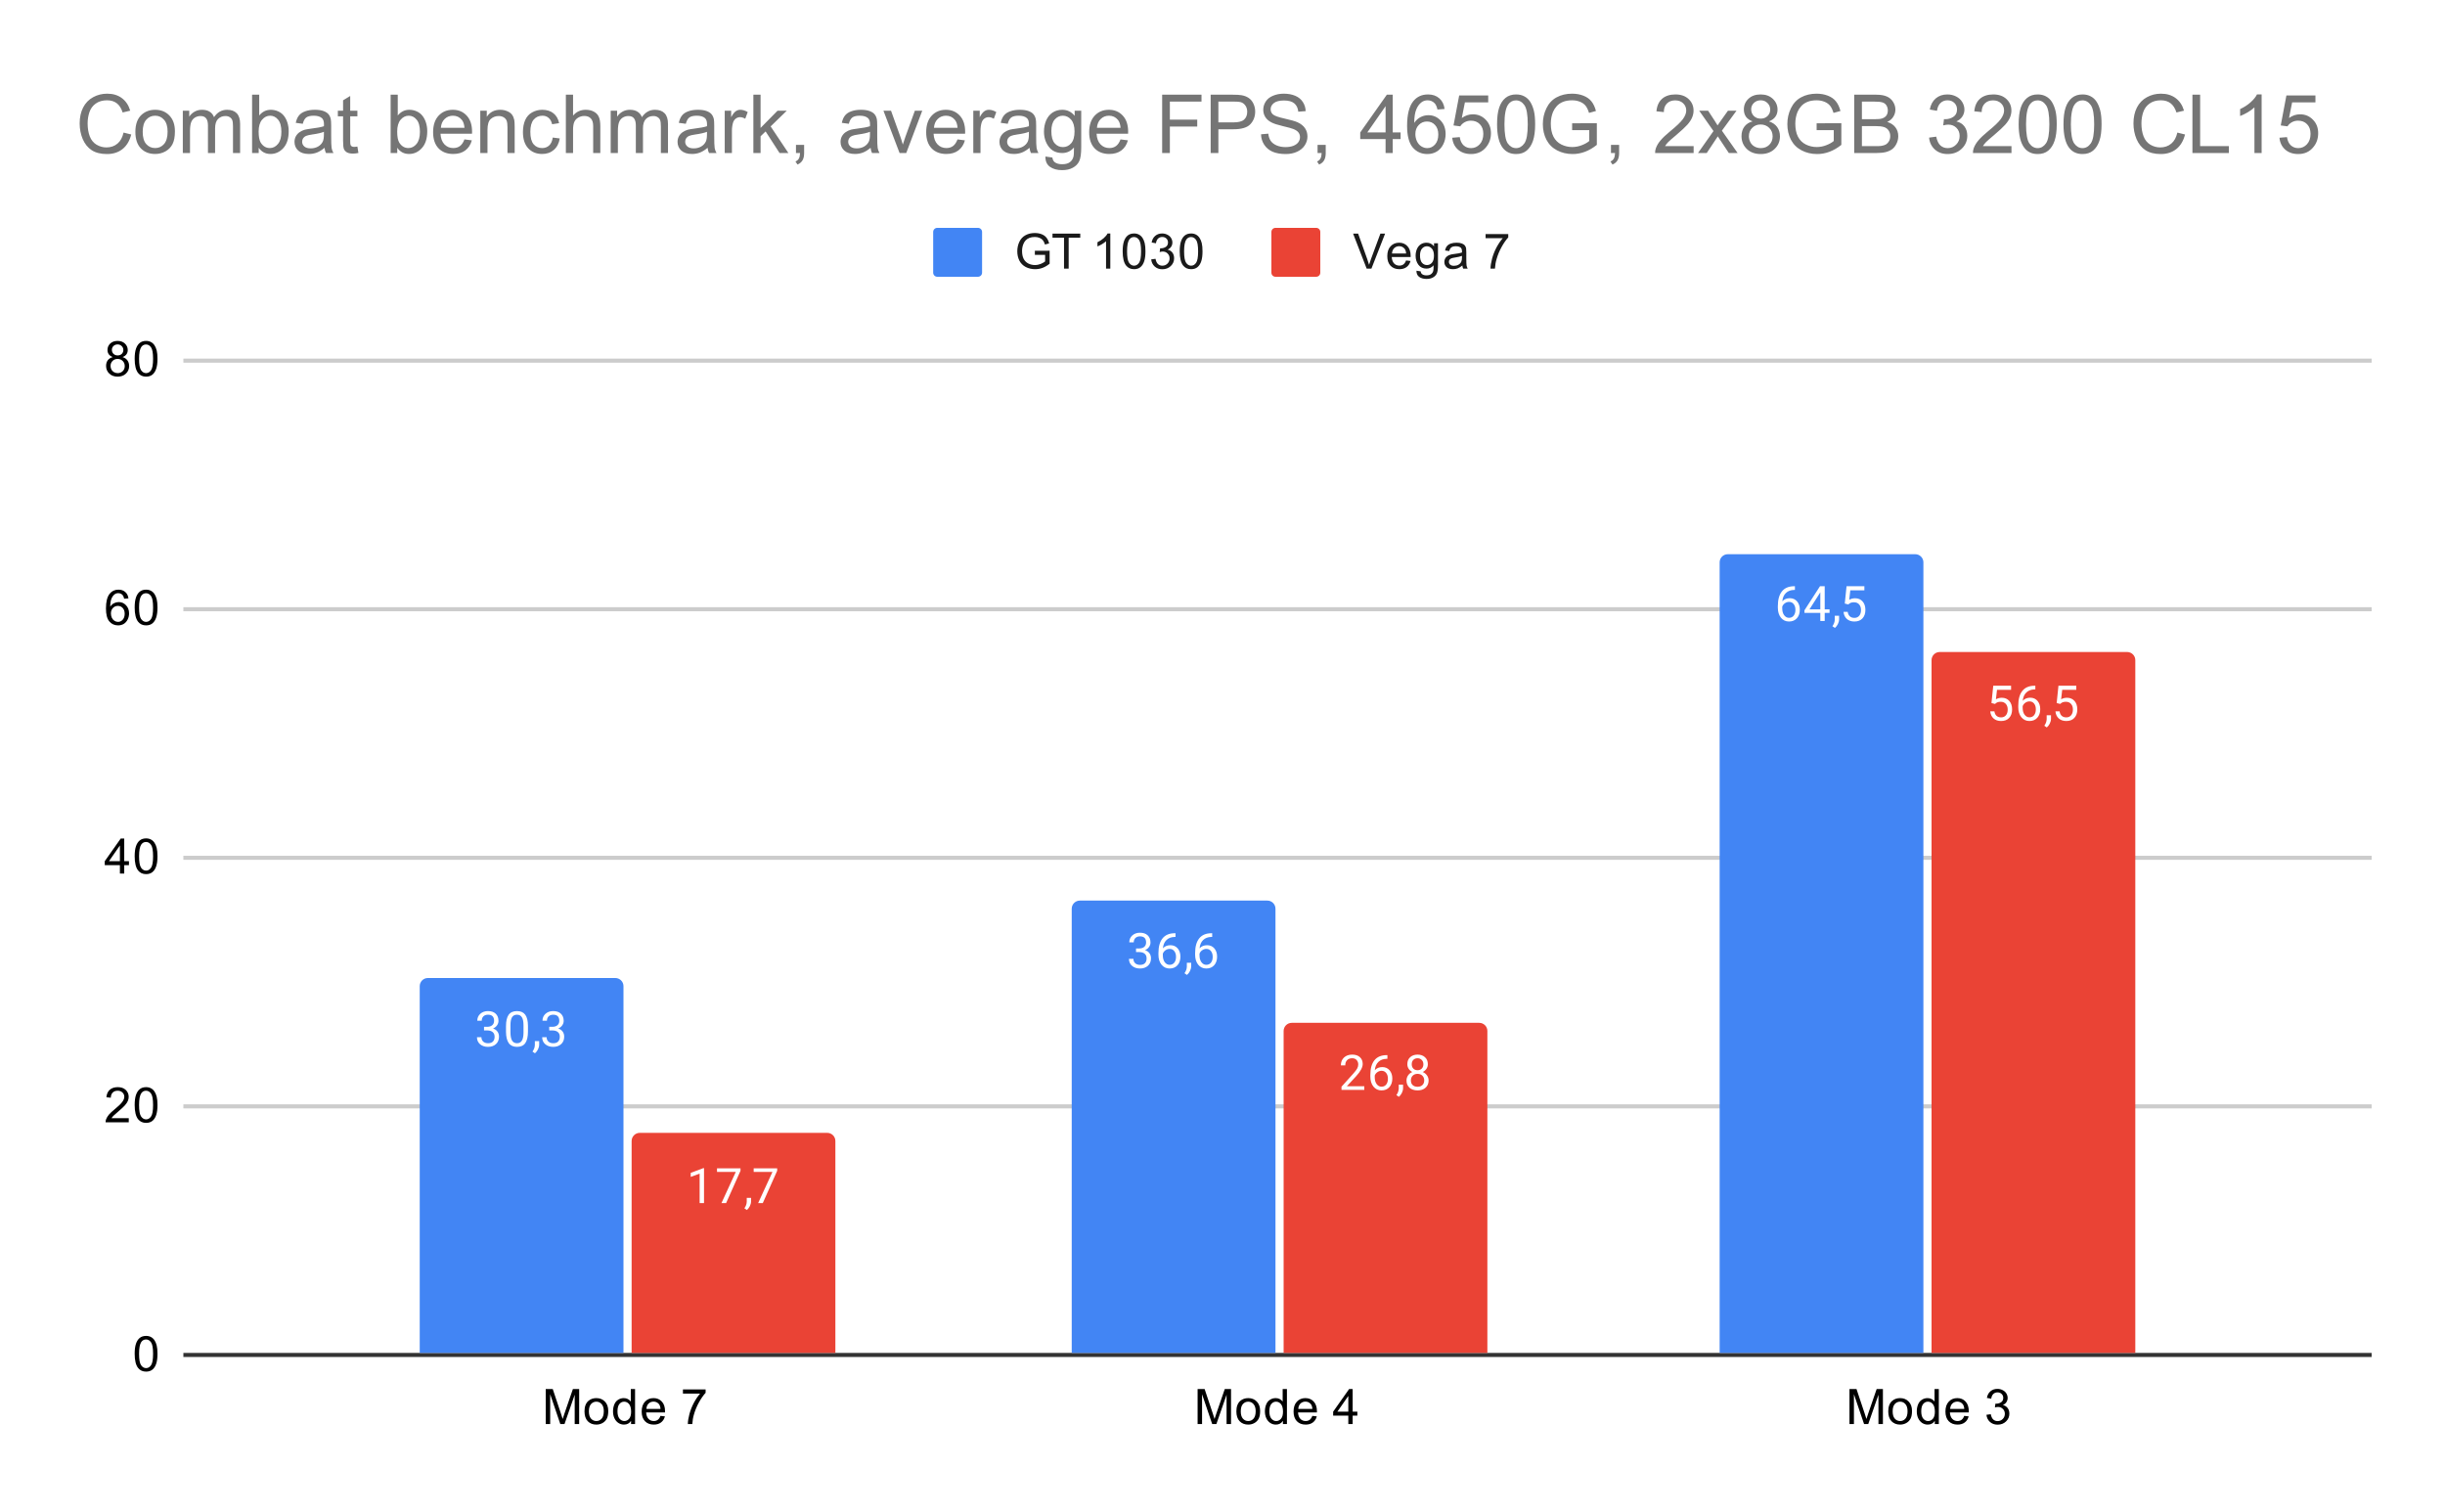 <svg version="1.1" viewBox="0.0 0.0 600.0 371.0" fill="none" stroke="none" stroke-linecap="square" stroke-miterlimit="10" width="600" height="371" xmlns:xlink="http://www.w3.org/1999/xlink" xmlns="http://www.w3.org/2000/svg"><path fill="#ffffff" d="M0 0L600.0 0L600.0 371.0L0 371.0L0 0Z" fill-rule="nonzero"/><path stroke="#333333" stroke-width="1.0" stroke-linecap="butt" d="M45.5 332.5L581.5 332.5" fill-rule="nonzero"/><path stroke="#cccccc" stroke-width="1.0" stroke-linecap="butt" d="M45.5 271.5L581.5 271.5" fill-rule="nonzero"/><path stroke="#cccccc" stroke-width="1.0" stroke-linecap="butt" d="M45.5 210.5L581.5 210.5" fill-rule="nonzero"/><path stroke="#cccccc" stroke-width="1.0" stroke-linecap="butt" d="M45.5 149.5L581.5 149.5" fill-rule="nonzero"/><path stroke="#cccccc" stroke-width="1.0" stroke-linecap="butt" d="M45.5 88.5L581.5 88.5" fill-rule="nonzero"/><clipPath id="id_0"><path d="M45.55 88.283L581.45 88.283L581.45 332.45L45.55 332.45L45.55 88.283Z" clip-rule="nonzero"/></clipPath><path stroke="#000000" stroke-width="2.0" stroke-linecap="butt" stroke-opacity="0.0" clip-path="url(#id_0)" d="M153.0 332.0L103.0 332.0L103.0 242.0C103.0 240.895 103.895 240.0 105.0 240.0L151.0 240.0C152.105 240.0 153.0 240.895 153.0 242.0Z" fill-rule="nonzero"/><path fill="#4285f4" clip-path="url(#id_0)" d="M153.0 332.0L103.0 332.0L103.0 242.0C103.0 240.895 103.895 240.0 105.0 240.0L151.0 240.0C152.105 240.0 153.0 240.895 153.0 242.0Z" fill-rule="nonzero"/><path stroke="#000000" stroke-width="2.0" stroke-linecap="butt" stroke-opacity="0.0" clip-path="url(#id_0)" d="M313.0 332.0L263.0 332.0L263.0 223.0C263.0 221.895 263.895 221.0 265.0 221.0L311.0 221.0C312.105 221.0 313.0 221.895 313.0 223.0Z" fill-rule="nonzero"/><path fill="#4285f4" clip-path="url(#id_0)" d="M313.0 332.0L263.0 332.0L263.0 223.0C263.0 221.895 263.895 221.0 265.0 221.0L311.0 221.0C312.105 221.0 313.0 221.895 313.0 223.0Z" fill-rule="nonzero"/><path stroke="#000000" stroke-width="2.0" stroke-linecap="butt" stroke-opacity="0.0" clip-path="url(#id_0)" d="M472.0 332.0L422.0 332.0L422.0 138.0C422.0 136.895 422.895 136.0 424.0 136.0L470.0 136.0C471.105 136.0 472.0 136.895 472.0 138.0Z" fill-rule="nonzero"/><path fill="#4285f4" clip-path="url(#id_0)" d="M472.0 332.0L422.0 332.0L422.0 138.0C422.0 136.895 422.895 136.0 424.0 136.0L470.0 136.0C471.105 136.0 472.0 136.895 472.0 138.0Z" fill-rule="nonzero"/><path stroke="#000000" stroke-width="2.0" stroke-linecap="butt" stroke-opacity="0.0" clip-path="url(#id_0)" d="M205.0 332.0L155.0 332.0L155.0 280.0C155.0 278.895 155.895 278.0 157.0 278.0L203.0 278.0C204.105 278.0 205.0 278.895 205.0 280.0Z" fill-rule="nonzero"/><path fill="#ea4335" clip-path="url(#id_0)" d="M205.0 332.0L155.0 332.0L155.0 280.0C155.0 278.895 155.895 278.0 157.0 278.0L203.0 278.0C204.105 278.0 205.0 278.895 205.0 280.0Z" fill-rule="nonzero"/><path stroke="#000000" stroke-width="2.0" stroke-linecap="butt" stroke-opacity="0.0" clip-path="url(#id_0)" d="M365.0 332.0L315.0 332.0L315.0 253.0C315.0 251.895 315.895 251.0 317.0 251.0L363.0 251.0C364.105 251.0 365.0 251.895 365.0 253.0Z" fill-rule="nonzero"/><path fill="#ea4335" clip-path="url(#id_0)" d="M365.0 332.0L315.0 332.0L315.0 253.0C315.0 251.895 315.895 251.0 317.0 251.0L363.0 251.0C364.105 251.0 365.0 251.895 365.0 253.0Z" fill-rule="nonzero"/><path stroke="#000000" stroke-width="2.0" stroke-linecap="butt" stroke-opacity="0.0" clip-path="url(#id_0)" d="M524.0 332.0L474.0 332.0L474.0 162.0C474.0 160.895 474.895 160.0 476.0 160.0L522.0 160.0C523.105 160.0 524.0 160.895 524.0 162.0Z" fill-rule="nonzero"/><path fill="#ea4335" clip-path="url(#id_0)" d="M524.0 332.0L474.0 332.0L474.0 162.0C474.0 160.895 474.895 160.0 476.0 160.0L522.0 160.0C523.105 160.0 524.0 160.895 524.0 162.0Z" fill-rule="nonzero"/><path stroke="#4285f4" stroke-width="3.0" stroke-linejoin="round" stroke-linecap="round" d="M118.781 251.975L119.594 251.975Q120.375 251.959 120.812 251.569Q121.25 251.178 121.25 250.506Q121.25 249.006 119.75 249.006Q119.047 249.006 118.625 249.412Q118.219 249.819 118.219 250.475L117.125 250.475Q117.125 249.459 117.859 248.787Q118.609 248.116 119.75 248.116Q120.953 248.116 121.641 248.756Q122.328 249.397 122.328 250.537Q122.328 251.1 121.969 251.616Q121.609 252.131 120.984 252.397Q121.688 252.616 122.062 253.131Q122.453 253.647 122.453 254.397Q122.453 255.537 121.703 256.225Q120.953 256.897 119.75 256.897Q118.562 256.897 117.797 256.241Q117.047 255.584 117.047 254.522L118.141 254.522Q118.141 255.194 118.578 255.6Q119.016 256.006 119.766 256.006Q120.547 256.006 120.953 255.6Q121.375 255.178 121.375 254.412Q121.375 253.678 120.922 253.287Q120.469 252.881 119.594 252.866L118.781 252.866L118.781 251.975ZM129.562 253.131Q129.562 255.037 128.906 255.975Q128.266 256.897 126.875 256.897Q125.516 256.897 124.859 255.991Q124.203 255.084 124.172 253.272L124.172 251.834Q124.172 249.944 124.812 249.037Q125.469 248.116 126.859 248.116Q128.234 248.116 128.891 249.006Q129.547 249.881 129.562 251.725L129.562 253.131ZM128.469 251.647Q128.469 250.272 128.078 249.647Q127.703 249.006 126.859 249.006Q126.031 249.006 125.641 249.647Q125.266 250.272 125.266 251.569L125.266 253.303Q125.266 254.678 125.656 255.35Q126.062 256.006 126.875 256.006Q127.672 256.006 128.062 255.381Q128.453 254.756 128.469 253.428L128.469 251.647ZM131.281 258.475L130.672 258.053Q131.219 257.288 131.25 256.459L131.25 255.491L132.312 255.491L132.312 256.334Q132.312 256.928 132.016 257.522Q131.719 258.116 131.281 258.475ZM134.781 251.975L135.594 251.975Q136.375 251.959 136.812 251.569Q137.25 251.178 137.25 250.506Q137.25 249.006 135.75 249.006Q135.047 249.006 134.625 249.412Q134.219 249.819 134.219 250.475L133.125 250.475Q133.125 249.459 133.859 248.787Q134.609 248.116 135.75 248.116Q136.953 248.116 137.641 248.756Q138.328 249.397 138.328 250.537Q138.328 251.1 137.969 251.616Q137.609 252.131 136.984 252.397Q137.688 252.616 138.062 253.131Q138.453 253.647 138.453 254.397Q138.453 255.537 137.703 256.225Q136.953 256.897 135.75 256.897Q134.562 256.897 133.797 256.241Q133.047 255.584 133.047 254.522L134.141 254.522Q134.141 255.194 134.578 255.6Q135.016 256.006 135.766 256.006Q136.547 256.006 136.953 255.6Q137.375 255.178 137.375 254.412Q137.375 253.678 136.922 253.287Q136.469 252.881 135.594 252.866L134.781 252.866L134.781 251.975Z" fill-rule="nonzero"/><path fill="#ffffff" d="M118.781 251.975L119.594 251.975Q120.375 251.959 120.812 251.569Q121.25 251.178 121.25 250.506Q121.25 249.006 119.75 249.006Q119.047 249.006 118.625 249.412Q118.219 249.819 118.219 250.475L117.125 250.475Q117.125 249.459 117.859 248.787Q118.609 248.116 119.75 248.116Q120.953 248.116 121.641 248.756Q122.328 249.397 122.328 250.537Q122.328 251.1 121.969 251.616Q121.609 252.131 120.984 252.397Q121.688 252.616 122.062 253.131Q122.453 253.647 122.453 254.397Q122.453 255.537 121.703 256.225Q120.953 256.897 119.75 256.897Q118.562 256.897 117.797 256.241Q117.047 255.584 117.047 254.522L118.141 254.522Q118.141 255.194 118.578 255.6Q119.016 256.006 119.766 256.006Q120.547 256.006 120.953 255.6Q121.375 255.178 121.375 254.412Q121.375 253.678 120.922 253.287Q120.469 252.881 119.594 252.866L118.781 252.866L118.781 251.975ZM129.562 253.131Q129.562 255.037 128.906 255.975Q128.266 256.897 126.875 256.897Q125.516 256.897 124.859 255.991Q124.203 255.084 124.172 253.272L124.172 251.834Q124.172 249.944 124.812 249.037Q125.469 248.116 126.859 248.116Q128.234 248.116 128.891 249.006Q129.547 249.881 129.562 251.725L129.562 253.131ZM128.469 251.647Q128.469 250.272 128.078 249.647Q127.703 249.006 126.859 249.006Q126.031 249.006 125.641 249.647Q125.266 250.272 125.266 251.569L125.266 253.303Q125.266 254.678 125.656 255.35Q126.062 256.006 126.875 256.006Q127.672 256.006 128.062 255.381Q128.453 254.756 128.469 253.428L128.469 251.647ZM131.281 258.475L130.672 258.053Q131.219 257.288 131.25 256.459L131.25 255.491L132.312 255.491L132.312 256.334Q132.312 256.928 132.016 257.522Q131.719 258.116 131.281 258.475ZM134.781 251.975L135.594 251.975Q136.375 251.959 136.812 251.569Q137.25 251.178 137.25 250.506Q137.25 249.006 135.75 249.006Q135.047 249.006 134.625 249.412Q134.219 249.819 134.219 250.475L133.125 250.475Q133.125 249.459 133.859 248.787Q134.609 248.116 135.75 248.116Q136.953 248.116 137.641 248.756Q138.328 249.397 138.328 250.537Q138.328 251.1 137.969 251.616Q137.609 252.131 136.984 252.397Q137.688 252.616 138.062 253.131Q138.453 253.647 138.453 254.397Q138.453 255.537 137.703 256.225Q136.953 256.897 135.75 256.897Q134.562 256.897 133.797 256.241Q133.047 255.584 133.047 254.522L134.141 254.522Q134.141 255.194 134.578 255.6Q135.016 256.006 135.766 256.006Q136.547 256.006 136.953 255.6Q137.375 255.178 137.375 254.412Q137.375 253.678 136.922 253.287Q136.469 252.881 135.594 252.866L134.781 252.866L134.781 251.975Z" fill-rule="nonzero"/><path stroke="#4285f4" stroke-width="3.0" stroke-linejoin="round" stroke-linecap="round" d="M278.781 232.747L279.594 232.747Q280.375 232.731 280.812 232.341Q281.25 231.95 281.25 231.278Q281.25 229.778 279.75 229.778Q279.047 229.778 278.625 230.184Q278.219 230.591 278.219 231.247L277.125 231.247Q277.125 230.231 277.859 229.559Q278.609 228.887 279.75 228.887Q280.953 228.887 281.641 229.528Q282.328 230.169 282.328 231.309Q282.328 231.872 281.969 232.387Q281.609 232.903 280.984 233.169Q281.688 233.387 282.062 233.903Q282.453 234.419 282.453 235.169Q282.453 236.309 281.703 236.997Q280.953 237.669 279.75 237.669Q278.562 237.669 277.797 237.012Q277.047 236.356 277.047 235.294L278.141 235.294Q278.141 235.966 278.578 236.372Q279.016 236.778 279.766 236.778Q280.547 236.778 280.953 236.372Q281.375 235.95 281.375 235.184Q281.375 234.45 280.922 234.059Q280.469 233.653 279.594 233.637L278.781 233.637L278.781 232.747ZM288.469 229.012L288.469 229.919L288.266 229.919Q287.0 229.95 286.25 230.684Q285.5 231.403 285.375 232.716Q286.062 231.95 287.219 231.95Q288.328 231.95 289.0 232.731Q289.672 233.512 289.672 234.762Q289.672 236.075 288.953 236.872Q288.234 237.669 287.016 237.669Q285.797 237.669 285.031 236.731Q284.281 235.778 284.281 234.294L284.281 233.887Q284.281 231.528 285.281 230.278Q286.281 229.028 288.266 229.012L288.469 229.012ZM287.047 232.856Q286.484 232.856 286.016 233.184Q285.547 233.512 285.359 234.028L285.359 234.419Q285.359 235.481 285.828 236.122Q286.312 236.762 287.016 236.762Q287.75 236.762 288.172 236.231Q288.594 235.684 288.594 234.809Q288.594 233.934 288.172 233.403Q287.75 232.856 287.047 232.856ZM291.281 239.247L290.672 238.825Q291.219 238.059 291.25 237.231L291.25 236.262L292.312 236.262L292.312 237.106Q292.312 237.7 292.016 238.294Q291.719 238.887 291.281 239.247ZM297.469 229.012L297.469 229.919L297.266 229.919Q296.0 229.95 295.25 230.684Q294.5 231.403 294.375 232.716Q295.062 231.95 296.219 231.95Q297.328 231.95 298.0 232.731Q298.672 233.512 298.672 234.762Q298.672 236.075 297.953 236.872Q297.234 237.669 296.016 237.669Q294.797 237.669 294.031 236.731Q293.281 235.778 293.281 234.294L293.281 233.887Q293.281 231.528 294.281 230.278Q295.281 229.028 297.266 229.012L297.469 229.012ZM296.047 232.856Q295.484 232.856 295.016 233.184Q294.547 233.512 294.359 234.028L294.359 234.419Q294.359 235.481 294.828 236.122Q295.312 236.762 296.016 236.762Q296.75 236.762 297.172 236.231Q297.594 235.684 297.594 234.809Q297.594 233.934 297.172 233.403Q296.75 232.856 296.047 232.856Z" fill-rule="nonzero"/><path fill="#ffffff" d="M278.781 232.747L279.594 232.747Q280.375 232.731 280.812 232.341Q281.25 231.95 281.25 231.278Q281.25 229.778 279.75 229.778Q279.047 229.778 278.625 230.184Q278.219 230.591 278.219 231.247L277.125 231.247Q277.125 230.231 277.859 229.559Q278.609 228.887 279.75 228.887Q280.953 228.887 281.641 229.528Q282.328 230.169 282.328 231.309Q282.328 231.872 281.969 232.387Q281.609 232.903 280.984 233.169Q281.688 233.387 282.062 233.903Q282.453 234.419 282.453 235.169Q282.453 236.309 281.703 236.997Q280.953 237.669 279.75 237.669Q278.562 237.669 277.797 237.012Q277.047 236.356 277.047 235.294L278.141 235.294Q278.141 235.966 278.578 236.372Q279.016 236.778 279.766 236.778Q280.547 236.778 280.953 236.372Q281.375 235.95 281.375 235.184Q281.375 234.45 280.922 234.059Q280.469 233.653 279.594 233.637L278.781 233.637L278.781 232.747ZM288.469 229.012L288.469 229.919L288.266 229.919Q287.0 229.95 286.25 230.684Q285.5 231.403 285.375 232.716Q286.062 231.95 287.219 231.95Q288.328 231.95 289.0 232.731Q289.672 233.512 289.672 234.762Q289.672 236.075 288.953 236.872Q288.234 237.669 287.016 237.669Q285.797 237.669 285.031 236.731Q284.281 235.778 284.281 234.294L284.281 233.887Q284.281 231.528 285.281 230.278Q286.281 229.028 288.266 229.012L288.469 229.012ZM287.047 232.856Q286.484 232.856 286.016 233.184Q285.547 233.512 285.359 234.028L285.359 234.419Q285.359 235.481 285.828 236.122Q286.312 236.762 287.016 236.762Q287.75 236.762 288.172 236.231Q288.594 235.684 288.594 234.809Q288.594 233.934 288.172 233.403Q287.75 232.856 287.047 232.856ZM291.281 239.247L290.672 238.825Q291.219 238.059 291.25 237.231L291.25 236.262L292.312 236.262L292.312 237.106Q292.312 237.7 292.016 238.294Q291.719 238.887 291.281 239.247ZM297.469 229.012L297.469 229.919L297.266 229.919Q296.0 229.95 295.25 230.684Q294.5 231.403 294.375 232.716Q295.062 231.95 296.219 231.95Q297.328 231.95 298.0 232.731Q298.672 233.512 298.672 234.762Q298.672 236.075 297.953 236.872Q297.234 237.669 296.016 237.669Q294.797 237.669 294.031 236.731Q293.281 235.778 293.281 234.294L293.281 233.887Q293.281 231.528 294.281 230.278Q295.281 229.028 297.266 229.012L297.469 229.012ZM296.047 232.856Q295.484 232.856 295.016 233.184Q294.547 233.512 294.359 234.028L294.359 234.419Q294.359 235.481 294.828 236.122Q295.312 236.762 296.016 236.762Q296.75 236.762 297.172 236.231Q297.594 235.684 297.594 234.809Q297.594 233.934 297.172 233.403Q296.75 232.856 296.047 232.856Z" fill-rule="nonzero"/><path stroke="#4285f4" stroke-width="3.0" stroke-linejoin="round" stroke-linecap="round" d="M440.469 143.859L440.469 144.766L440.266 144.766Q439.0 144.797 438.25 145.531Q437.5 146.25 437.375 147.562Q438.062 146.797 439.219 146.797Q440.328 146.797 441.0 147.578Q441.672 148.359 441.672 149.609Q441.672 150.922 440.953 151.719Q440.234 152.516 439.016 152.516Q437.797 152.516 437.031 151.578Q436.281 150.625 436.281 149.141L436.281 148.734Q436.281 146.375 437.281 145.125Q438.281 143.875 440.266 143.859L440.469 143.859ZM439.047 147.703Q438.484 147.703 438.016 148.031Q437.547 148.359 437.359 148.875L437.359 149.266Q437.359 150.328 437.828 150.969Q438.312 151.609 439.016 151.609Q439.75 151.609 440.172 151.078Q440.594 150.531 440.594 149.656Q440.594 148.781 440.172 148.25Q439.75 147.703 439.047 147.703ZM447.781 149.531L448.969 149.531L448.969 150.406L447.781 150.406L447.781 152.391L446.703 152.391L446.703 150.406L442.812 150.406L442.812 149.766L446.625 143.859L447.781 143.859L447.781 149.531ZM444.047 149.531L446.703 149.531L446.703 145.344L446.562 145.578L444.047 149.531ZM450.281 154.094L449.672 153.672Q450.219 152.906 450.25 152.078L450.25 151.109L451.312 151.109L451.312 151.953Q451.312 152.547 451.016 153.141Q450.719 153.734 450.281 154.094ZM452.703 148.109L453.141 143.859L457.516 143.859L457.516 144.859L454.062 144.859L453.797 147.188Q454.438 146.812 455.234 146.812Q456.391 146.812 457.078 147.594Q457.766 148.359 457.766 149.672Q457.766 150.984 457.047 151.75Q456.344 152.516 455.062 152.516Q453.938 152.516 453.219 151.891Q452.5 151.25 452.406 150.141L453.422 150.141Q453.531 150.875 453.953 151.25Q454.375 151.625 455.062 151.625Q455.812 151.625 456.25 151.109Q456.688 150.594 456.688 149.688Q456.688 148.828 456.219 148.312Q455.75 147.797 454.969 147.797Q454.266 147.797 453.859 148.094L453.578 148.328L452.703 148.109Z" fill-rule="nonzero"/><path fill="#ffffff" d="M440.469 143.859L440.469 144.766L440.266 144.766Q439.0 144.797 438.25 145.531Q437.5 146.25 437.375 147.562Q438.062 146.797 439.219 146.797Q440.328 146.797 441.0 147.578Q441.672 148.359 441.672 149.609Q441.672 150.922 440.953 151.719Q440.234 152.516 439.016 152.516Q437.797 152.516 437.031 151.578Q436.281 150.625 436.281 149.141L436.281 148.734Q436.281 146.375 437.281 145.125Q438.281 143.875 440.266 143.859L440.469 143.859ZM439.047 147.703Q438.484 147.703 438.016 148.031Q437.547 148.359 437.359 148.875L437.359 149.266Q437.359 150.328 437.828 150.969Q438.312 151.609 439.016 151.609Q439.75 151.609 440.172 151.078Q440.594 150.531 440.594 149.656Q440.594 148.781 440.172 148.25Q439.75 147.703 439.047 147.703ZM447.781 149.531L448.969 149.531L448.969 150.406L447.781 150.406L447.781 152.391L446.703 152.391L446.703 150.406L442.812 150.406L442.812 149.766L446.625 143.859L447.781 143.859L447.781 149.531ZM444.047 149.531L446.703 149.531L446.703 145.344L446.562 145.578L444.047 149.531ZM450.281 154.094L449.672 153.672Q450.219 152.906 450.25 152.078L450.25 151.109L451.312 151.109L451.312 151.953Q451.312 152.547 451.016 153.141Q450.719 153.734 450.281 154.094ZM452.703 148.109L453.141 143.859L457.516 143.859L457.516 144.859L454.062 144.859L453.797 147.188Q454.438 146.812 455.234 146.812Q456.391 146.812 457.078 147.594Q457.766 148.359 457.766 149.672Q457.766 150.984 457.047 151.75Q456.344 152.516 455.062 152.516Q453.938 152.516 453.219 151.891Q452.5 151.25 452.406 150.141L453.422 150.141Q453.531 150.875 453.953 151.25Q454.375 151.625 455.062 151.625Q455.812 151.625 456.25 151.109Q456.688 150.594 456.688 149.688Q456.688 148.828 456.219 148.312Q455.75 147.797 454.969 147.797Q454.266 147.797 453.859 148.094L453.578 148.328L452.703 148.109Z" fill-rule="nonzero"/><path stroke="#ea4335" stroke-width="3.0" stroke-linejoin="round" stroke-linecap="round" d="M172.766 295.228L171.688 295.228L171.688 288.009L169.5 288.806L169.5 287.822L172.609 286.65L172.766 286.65L172.766 295.228ZM181.719 287.306L178.188 295.228L177.047 295.228L180.562 287.587L175.953 287.587L175.953 286.697L181.719 286.697L181.719 287.306ZM183.281 296.931L182.672 296.509Q183.219 295.744 183.25 294.916L183.25 293.947L184.312 293.947L184.312 294.791Q184.312 295.384 184.016 295.978Q183.719 296.572 183.281 296.931ZM190.719 287.306L187.188 295.228L186.047 295.228L189.562 287.587L184.953 287.587L184.953 286.697L190.719 286.697L190.719 287.306Z" fill-rule="nonzero"/><path fill="#ffffff" d="M172.766 295.228L171.688 295.228L171.688 288.009L169.5 288.806L169.5 287.822L172.609 286.65L172.766 286.65L172.766 295.228ZM181.719 287.306L178.188 295.228L177.047 295.228L180.562 287.587L175.953 287.587L175.953 286.697L181.719 286.697L181.719 287.306ZM183.281 296.931L182.672 296.509Q183.219 295.744 183.25 294.916L183.25 293.947L184.312 293.947L184.312 294.791Q184.312 295.384 184.016 295.978Q183.719 296.572 183.281 296.931ZM190.719 287.306L187.188 295.228L186.047 295.228L189.562 287.587L184.953 287.587L184.953 286.697L190.719 286.697L190.719 287.306Z" fill-rule="nonzero"/><path stroke="#ea4335" stroke-width="3.0" stroke-linejoin="round" stroke-linecap="round" d="M334.797 267.454L329.203 267.454L329.203 266.673L332.156 263.392Q332.812 262.642 333.062 262.189Q333.312 261.72 333.312 261.22Q333.312 260.548 332.906 260.126Q332.516 259.689 331.828 259.689Q331.031 259.689 330.578 260.157Q330.125 260.61 330.125 261.439L329.047 261.439Q329.047 260.251 329.797 259.532Q330.562 258.798 331.828 258.798Q333.031 258.798 333.719 259.423Q334.406 260.048 334.406 261.095Q334.406 262.345 332.797 264.095L330.516 266.564L334.797 266.564L334.797 267.454ZM340.469 258.923L340.469 259.829L340.266 259.829Q339.0 259.86 338.25 260.595Q337.5 261.314 337.375 262.626Q338.062 261.86 339.219 261.86Q340.328 261.86 341.0 262.642Q341.672 263.423 341.672 264.673Q341.672 265.985 340.953 266.782Q340.234 267.579 339.016 267.579Q337.797 267.579 337.031 266.642Q336.281 265.689 336.281 264.204L336.281 263.798Q336.281 261.439 337.281 260.189Q338.281 258.939 340.266 258.923L340.469 258.923ZM339.047 262.767Q338.484 262.767 338.016 263.095Q337.547 263.423 337.359 263.939L337.359 264.329Q337.359 265.392 337.828 266.032Q338.312 266.673 339.016 266.673Q339.75 266.673 340.172 266.142Q340.594 265.595 340.594 264.72Q340.594 263.845 340.172 263.314Q339.75 262.767 339.047 262.767ZM343.281 269.157L342.672 268.735Q343.219 267.97 343.25 267.142L343.25 266.173L344.312 266.173L344.312 267.017Q344.312 267.61 344.016 268.204Q343.719 268.798 343.281 269.157ZM350.391 261.142Q350.391 261.782 350.047 262.282Q349.703 262.782 349.141 263.064Q349.797 263.345 350.188 263.907Q350.578 264.454 350.578 265.157Q350.578 266.251 349.828 266.923Q349.094 267.579 347.875 267.579Q346.641 267.579 345.891 266.923Q345.156 266.251 345.156 265.157Q345.156 264.454 345.531 263.907Q345.906 263.345 346.578 263.064Q346.016 262.782 345.688 262.282Q345.359 261.782 345.359 261.142Q345.359 260.064 346.047 259.439Q346.734 258.798 347.875 258.798Q349.0 258.798 349.688 259.439Q350.391 260.064 350.391 261.142ZM349.5 265.126Q349.5 264.407 349.047 263.97Q348.594 263.517 347.859 263.517Q347.125 263.517 346.672 263.97Q346.234 264.407 346.234 265.142Q346.234 265.86 346.672 266.282Q347.109 266.689 347.875 266.689Q348.625 266.689 349.062 266.267Q349.5 265.845 349.5 265.126ZM347.875 259.689Q347.234 259.689 346.828 260.095Q346.438 260.485 346.438 261.173Q346.438 261.814 346.828 262.22Q347.219 262.626 347.859 262.626Q348.516 262.626 348.906 262.22Q349.297 261.814 349.297 261.173Q349.297 260.517 348.891 260.11Q348.484 259.689 347.875 259.689Z" fill-rule="nonzero"/><path fill="#ffffff" d="M334.797 267.454L329.203 267.454L329.203 266.673L332.156 263.392Q332.812 262.642 333.062 262.189Q333.312 261.72 333.312 261.22Q333.312 260.548 332.906 260.126Q332.516 259.689 331.828 259.689Q331.031 259.689 330.578 260.157Q330.125 260.61 330.125 261.439L329.047 261.439Q329.047 260.251 329.797 259.532Q330.562 258.798 331.828 258.798Q333.031 258.798 333.719 259.423Q334.406 260.048 334.406 261.095Q334.406 262.345 332.797 264.095L330.516 266.564L334.797 266.564L334.797 267.454ZM340.469 258.923L340.469 259.829L340.266 259.829Q339.0 259.86 338.25 260.595Q337.5 261.314 337.375 262.626Q338.062 261.86 339.219 261.86Q340.328 261.86 341.0 262.642Q341.672 263.423 341.672 264.673Q341.672 265.985 340.953 266.782Q340.234 267.579 339.016 267.579Q337.797 267.579 337.031 266.642Q336.281 265.689 336.281 264.204L336.281 263.798Q336.281 261.439 337.281 260.189Q338.281 258.939 340.266 258.923L340.469 258.923ZM339.047 262.767Q338.484 262.767 338.016 263.095Q337.547 263.423 337.359 263.939L337.359 264.329Q337.359 265.392 337.828 266.032Q338.312 266.673 339.016 266.673Q339.75 266.673 340.172 266.142Q340.594 265.595 340.594 264.72Q340.594 263.845 340.172 263.314Q339.75 262.767 339.047 262.767ZM343.281 269.157L342.672 268.735Q343.219 267.97 343.25 267.142L343.25 266.173L344.312 266.173L344.312 267.017Q344.312 267.61 344.016 268.204Q343.719 268.798 343.281 269.157ZM350.391 261.142Q350.391 261.782 350.047 262.282Q349.703 262.782 349.141 263.064Q349.797 263.345 350.188 263.907Q350.578 264.454 350.578 265.157Q350.578 266.251 349.828 266.923Q349.094 267.579 347.875 267.579Q346.641 267.579 345.891 266.923Q345.156 266.251 345.156 265.157Q345.156 264.454 345.531 263.907Q345.906 263.345 346.578 263.064Q346.016 262.782 345.688 262.282Q345.359 261.782 345.359 261.142Q345.359 260.064 346.047 259.439Q346.734 258.798 347.875 258.798Q349.0 258.798 349.688 259.439Q350.391 260.064 350.391 261.142ZM349.5 265.126Q349.5 264.407 349.047 263.97Q348.594 263.517 347.859 263.517Q347.125 263.517 346.672 263.97Q346.234 264.407 346.234 265.142Q346.234 265.86 346.672 266.282Q347.109 266.689 347.875 266.689Q348.625 266.689 349.062 266.267Q349.5 265.845 349.5 265.126ZM347.875 259.689Q347.234 259.689 346.828 260.095Q346.438 260.485 346.438 261.173Q346.438 261.814 346.828 262.22Q347.219 262.626 347.859 262.626Q348.516 262.626 348.906 262.22Q349.297 261.814 349.297 261.173Q349.297 260.517 348.891 260.11Q348.484 259.689 347.875 259.689Z" fill-rule="nonzero"/><path stroke="#ea4335" stroke-width="3.0" stroke-linejoin="round" stroke-linecap="round" d="M488.703 172.526L489.141 168.276L493.516 168.276L493.516 169.276L490.062 169.276L489.797 171.604Q490.438 171.229 491.234 171.229Q492.391 171.229 493.078 172.01Q493.766 172.776 493.766 174.089Q493.766 175.401 493.047 176.167Q492.344 176.932 491.062 176.932Q489.938 176.932 489.219 176.307Q488.5 175.667 488.406 174.557L489.422 174.557Q489.531 175.292 489.953 175.667Q490.375 176.042 491.062 176.042Q491.812 176.042 492.25 175.526Q492.688 175.01 492.688 174.104Q492.688 173.245 492.219 172.729Q491.75 172.214 490.969 172.214Q490.266 172.214 489.859 172.51L489.578 172.745L488.703 172.526ZM499.469 168.276L499.469 169.182L499.266 169.182Q498.0 169.214 497.25 169.948Q496.5 170.667 496.375 171.979Q497.062 171.214 498.219 171.214Q499.328 171.214 500.0 171.995Q500.672 172.776 500.672 174.026Q500.672 175.339 499.953 176.135Q499.234 176.932 498.016 176.932Q496.797 176.932 496.031 175.995Q495.281 175.042 495.281 173.557L495.281 173.151Q495.281 170.792 496.281 169.542Q497.281 168.292 499.266 168.276L499.469 168.276ZM498.047 172.12Q497.484 172.12 497.016 172.448Q496.547 172.776 496.359 173.292L496.359 173.682Q496.359 174.745 496.828 175.385Q497.312 176.026 498.016 176.026Q498.75 176.026 499.172 175.495Q499.594 174.948 499.594 174.073Q499.594 173.198 499.172 172.667Q498.75 172.12 498.047 172.12ZM502.281 178.51L501.672 178.089Q502.219 177.323 502.25 176.495L502.25 175.526L503.312 175.526L503.312 176.37Q503.312 176.964 503.016 177.557Q502.719 178.151 502.281 178.51ZM504.703 172.526L505.141 168.276L509.516 168.276L509.516 169.276L506.062 169.276L505.797 171.604Q506.438 171.229 507.234 171.229Q508.391 171.229 509.078 172.01Q509.766 172.776 509.766 174.089Q509.766 175.401 509.047 176.167Q508.344 176.932 507.062 176.932Q505.938 176.932 505.219 176.307Q504.5 175.667 504.406 174.557L505.422 174.557Q505.531 175.292 505.953 175.667Q506.375 176.042 507.062 176.042Q507.812 176.042 508.25 175.526Q508.688 175.01 508.688 174.104Q508.688 173.245 508.219 172.729Q507.75 172.214 506.969 172.214Q506.266 172.214 505.859 172.51L505.578 172.745L504.703 172.526Z" fill-rule="nonzero"/><path fill="#ffffff" d="M488.703 172.526L489.141 168.276L493.516 168.276L493.516 169.276L490.062 169.276L489.797 171.604Q490.438 171.229 491.234 171.229Q492.391 171.229 493.078 172.01Q493.766 172.776 493.766 174.089Q493.766 175.401 493.047 176.167Q492.344 176.932 491.062 176.932Q489.938 176.932 489.219 176.307Q488.5 175.667 488.406 174.557L489.422 174.557Q489.531 175.292 489.953 175.667Q490.375 176.042 491.062 176.042Q491.812 176.042 492.25 175.526Q492.688 175.01 492.688 174.104Q492.688 173.245 492.219 172.729Q491.75 172.214 490.969 172.214Q490.266 172.214 489.859 172.51L489.578 172.745L488.703 172.526ZM499.469 168.276L499.469 169.182L499.266 169.182Q498.0 169.214 497.25 169.948Q496.5 170.667 496.375 171.979Q497.062 171.214 498.219 171.214Q499.328 171.214 500.0 171.995Q500.672 172.776 500.672 174.026Q500.672 175.339 499.953 176.135Q499.234 176.932 498.016 176.932Q496.797 176.932 496.031 175.995Q495.281 175.042 495.281 173.557L495.281 173.151Q495.281 170.792 496.281 169.542Q497.281 168.292 499.266 168.276L499.469 168.276ZM498.047 172.12Q497.484 172.12 497.016 172.448Q496.547 172.776 496.359 173.292L496.359 173.682Q496.359 174.745 496.828 175.385Q497.312 176.026 498.016 176.026Q498.75 176.026 499.172 175.495Q499.594 174.948 499.594 174.073Q499.594 173.198 499.172 172.667Q498.75 172.12 498.047 172.12ZM502.281 178.51L501.672 178.089Q502.219 177.323 502.25 176.495L502.25 175.526L503.312 175.526L503.312 176.37Q503.312 176.964 503.016 177.557Q502.719 178.151 502.281 178.51ZM504.703 172.526L505.141 168.276L509.516 168.276L509.516 169.276L506.062 169.276L505.797 171.604Q506.438 171.229 507.234 171.229Q508.391 171.229 509.078 172.01Q509.766 172.776 509.766 174.089Q509.766 175.401 509.047 176.167Q508.344 176.932 507.062 176.932Q505.938 176.932 505.219 176.307Q504.5 175.667 504.406 174.557L505.422 174.557Q505.531 175.292 505.953 175.667Q506.375 176.042 507.062 176.042Q507.812 176.042 508.25 175.526Q508.688 175.01 508.688 174.104Q508.688 173.245 508.219 172.729Q507.75 172.214 506.969 172.214Q506.266 172.214 505.859 172.51L505.578 172.745L504.703 172.526Z" fill-rule="nonzero"/><path fill="#000000" d="M33.05 332.216Q33.05 330.684 33.362 329.762Q33.675 328.825 34.284 328.325Q34.909 327.825 35.847 327.825Q36.534 327.825 37.05 328.106Q37.581 328.387 37.925 328.919Q38.269 329.434 38.456 330.184Q38.644 330.934 38.644 332.216Q38.644 333.731 38.331 334.653Q38.034 335.575 37.409 336.091Q36.8 336.591 35.847 336.591Q34.612 336.591 33.894 335.7Q33.05 334.637 33.05 332.216ZM34.128 332.216Q34.128 334.325 34.628 335.028Q35.128 335.731 35.847 335.731Q36.581 335.731 37.066 335.028Q37.566 334.325 37.566 332.216Q37.566 330.091 37.066 329.403Q36.581 328.7 35.831 328.7Q35.112 328.7 34.675 329.309Q34.128 330.091 34.128 332.216Z" fill-rule="nonzero"/><path fill="#000000" d="M31.597 274.393L31.597 275.408L25.909 275.408Q25.909 275.033 26.034 274.674Q26.253 274.096 26.722 273.533Q27.206 272.971 28.113 272.236Q29.519 271.08 30.003 270.408Q30.503 269.736 30.503 269.143Q30.503 268.518 30.05 268.096Q29.597 267.658 28.878 267.658Q28.113 267.658 27.659 268.111Q27.206 268.565 27.191 269.377L26.113 269.268Q26.222 268.049 26.941 267.424Q27.675 266.783 28.909 266.783Q30.144 266.783 30.863 267.471Q31.581 268.158 31.581 269.174Q31.581 269.69 31.363 270.19Q31.159 270.674 30.659 271.236Q30.175 271.783 29.05 272.736Q28.097 273.533 27.816 273.83Q27.55 274.111 27.378 274.393L31.597 274.393ZM33.05 271.174Q33.05 269.643 33.362 268.721Q33.675 267.783 34.284 267.283Q34.909 266.783 35.847 266.783Q36.534 266.783 37.05 267.065Q37.581 267.346 37.925 267.877Q38.269 268.393 38.456 269.143Q38.644 269.893 38.644 271.174Q38.644 272.69 38.331 273.611Q38.034 274.533 37.409 275.049Q36.8 275.549 35.847 275.549Q34.612 275.549 33.894 274.658Q33.05 273.596 33.05 271.174ZM34.128 271.174Q34.128 273.283 34.628 273.986Q35.128 274.69 35.847 274.69Q36.581 274.69 37.066 273.986Q37.566 273.283 37.566 271.174Q37.566 269.049 37.066 268.361Q36.581 267.658 35.831 267.658Q35.112 267.658 34.675 268.268Q34.128 269.049 34.128 271.174Z" fill-rule="nonzero"/><path fill="#000000" d="M29.425 214.367L29.425 212.304L25.706 212.304L25.706 211.335L29.628 205.773L30.488 205.773L30.488 211.335L31.644 211.335L31.644 212.304L30.488 212.304L30.488 214.367L29.425 214.367ZM29.425 211.335L29.425 207.476L26.738 211.335L29.425 211.335ZM33.05 210.132Q33.05 208.601 33.362 207.679Q33.675 206.742 34.284 206.242Q34.909 205.742 35.847 205.742Q36.534 205.742 37.05 206.023Q37.581 206.304 37.925 206.835Q38.269 207.351 38.456 208.101Q38.644 208.851 38.644 210.132Q38.644 211.648 38.331 212.57Q38.034 213.492 37.409 214.007Q36.8 214.507 35.847 214.507Q34.612 214.507 33.894 213.617Q33.05 212.554 33.05 210.132ZM34.128 210.132Q34.128 212.242 34.628 212.945Q35.128 213.648 35.847 213.648Q36.581 213.648 37.066 212.945Q37.566 212.242 37.566 210.132Q37.566 208.007 37.066 207.32Q36.581 206.617 35.831 206.617Q35.112 206.617 34.675 207.226Q34.128 208.007 34.128 210.132Z" fill-rule="nonzero"/><path fill="#000000" d="M31.519 146.841L30.472 146.919Q30.331 146.294 30.081 146.012Q29.644 145.559 29.019 145.559Q28.519 145.559 28.128 145.841Q27.644 146.216 27.347 146.919Q27.066 147.606 27.05 148.887Q27.425 148.309 27.972 148.028Q28.534 147.747 29.144 147.747Q30.191 147.747 30.925 148.528Q31.675 149.309 31.675 150.528Q31.675 151.341 31.316 152.044Q30.972 152.731 30.363 153.106Q29.753 153.466 28.988 153.466Q27.659 153.466 26.831 152.497Q26.003 151.528 26.003 149.309Q26.003 146.809 26.925 145.684Q27.722 144.7 29.081 144.7Q30.097 144.7 30.738 145.278Q31.394 145.841 31.519 146.841ZM27.222 150.544Q27.222 151.091 27.441 151.591Q27.675 152.075 28.081 152.341Q28.503 152.606 28.972 152.606Q29.628 152.606 30.113 152.075Q30.597 151.528 30.597 150.606Q30.597 149.716 30.113 149.2Q29.644 148.684 28.925 148.684Q28.206 148.684 27.706 149.2Q27.222 149.716 27.222 150.544ZM33.05 149.091Q33.05 147.559 33.362 146.637Q33.675 145.7 34.284 145.2Q34.909 144.7 35.847 144.7Q36.534 144.7 37.05 144.981Q37.581 145.262 37.925 145.794Q38.269 146.309 38.456 147.059Q38.644 147.809 38.644 149.091Q38.644 150.606 38.331 151.528Q38.034 152.45 37.409 152.966Q36.8 153.466 35.847 153.466Q34.612 153.466 33.894 152.575Q33.05 151.512 33.05 149.091ZM34.128 149.091Q34.128 151.2 34.628 151.903Q35.128 152.606 35.847 152.606Q36.581 152.606 37.066 151.903Q37.566 151.2 37.566 149.091Q37.566 146.966 37.066 146.278Q36.581 145.575 35.831 145.575Q35.112 145.575 34.675 146.184Q34.128 146.966 34.128 149.091Z" fill-rule="nonzero"/><path fill="#000000" d="M27.675 87.627Q27.019 87.377 26.691 86.94Q26.378 86.486 26.378 85.877Q26.378 84.94 27.05 84.299Q27.738 83.658 28.847 83.658Q29.972 83.658 30.659 84.315Q31.347 84.971 31.347 85.908Q31.347 86.502 31.034 86.94Q30.722 87.377 30.081 87.627Q30.878 87.877 31.284 88.455Q31.691 89.033 31.691 89.83Q31.691 90.924 30.909 91.674Q30.144 92.424 28.863 92.424Q27.597 92.424 26.816 91.674Q26.034 90.924 26.034 89.799Q26.034 88.955 26.456 88.393Q26.894 87.83 27.675 87.627ZM27.456 85.83Q27.456 86.44 27.847 86.83Q28.253 87.221 28.878 87.221Q29.488 87.221 29.878 86.846Q30.269 86.455 30.269 85.893Q30.269 85.315 29.863 84.924Q29.456 84.518 28.863 84.518Q28.253 84.518 27.847 84.908Q27.456 85.299 27.456 85.83ZM27.128 89.799Q27.128 90.252 27.331 90.674Q27.55 91.096 27.972 91.33Q28.394 91.565 28.878 91.565Q29.628 91.565 30.113 91.08Q30.613 90.596 30.613 89.846Q30.613 89.08 30.113 88.58Q29.613 88.08 28.847 88.08Q28.097 88.08 27.613 88.58Q27.128 89.065 27.128 89.799ZM33.05 88.049Q33.05 86.518 33.362 85.596Q33.675 84.658 34.284 84.158Q34.909 83.658 35.847 83.658Q36.534 83.658 37.05 83.94Q37.581 84.221 37.925 84.752Q38.269 85.268 38.456 86.018Q38.644 86.768 38.644 88.049Q38.644 89.565 38.331 90.486Q38.034 91.408 37.409 91.924Q36.8 92.424 35.847 92.424Q34.612 92.424 33.894 91.533Q33.05 90.471 33.05 88.049ZM34.128 88.049Q34.128 90.158 34.628 90.861Q35.128 91.565 35.847 91.565Q36.581 91.565 37.066 90.861Q37.566 90.158 37.566 88.049Q37.566 85.924 37.066 85.236Q36.581 84.533 35.831 84.533Q35.112 84.533 34.675 85.143Q34.128 85.924 34.128 88.049Z" fill-rule="nonzero"/><path fill="#000000" d="M133.92 349.45L133.92 340.856L135.639 340.856L137.67 346.934Q137.952 347.794 138.077 348.216Q138.217 347.747 138.53 346.841L140.592 340.856L142.124 340.856L142.124 349.45L141.03 349.45L141.03 342.262L138.53 349.45L137.499 349.45L135.014 342.137L135.014 349.45L133.92 349.45ZM143.436 346.341Q143.436 344.606 144.389 343.778Q145.186 343.091 146.342 343.091Q147.624 343.091 148.436 343.934Q149.264 344.762 149.264 346.247Q149.264 347.45 148.905 348.137Q148.545 348.825 147.842 349.216Q147.155 349.591 146.342 349.591Q145.045 349.591 144.233 348.762Q143.436 347.919 143.436 346.341ZM144.514 346.341Q144.514 347.528 145.03 348.122Q145.561 348.716 146.342 348.716Q147.139 348.716 147.655 348.122Q148.17 347.528 148.17 346.309Q148.17 345.153 147.639 344.559Q147.124 343.966 146.342 343.966Q145.561 343.966 145.03 344.559Q144.514 345.137 144.514 346.341ZM154.858 349.45L154.858 348.669Q154.264 349.591 153.124 349.591Q152.374 349.591 151.749 349.184Q151.124 348.762 150.78 348.028Q150.436 347.294 150.436 346.341Q150.436 345.419 150.749 344.653Q151.061 343.887 151.686 343.497Q152.311 343.091 153.077 343.091Q153.639 343.091 154.077 343.325Q154.514 343.559 154.795 343.934L154.795 340.856L155.842 340.856L155.842 349.45L154.858 349.45ZM151.53 346.341Q151.53 347.544 152.03 348.137Q152.53 348.716 153.217 348.716Q153.905 348.716 154.389 348.153Q154.874 347.591 154.874 346.434Q154.874 345.153 154.374 344.559Q153.889 343.966 153.17 343.966Q152.467 343.966 151.999 344.544Q151.53 345.106 151.53 346.341ZM162.077 347.45L163.17 347.575Q162.92 348.528 162.217 349.059Q161.514 349.591 160.436 349.591Q159.077 349.591 158.264 348.747Q157.467 347.903 157.467 346.387Q157.467 344.825 158.28 343.966Q159.092 343.091 160.374 343.091Q161.624 343.091 162.405 343.934Q163.202 344.778 163.202 346.325Q163.202 346.419 163.202 346.606L158.561 346.606Q158.624 347.637 159.139 348.184Q159.655 348.716 160.436 348.716Q161.014 348.716 161.42 348.419Q161.842 348.106 162.077 347.45ZM158.624 345.747L162.092 345.747Q162.03 344.95 161.702 344.559Q161.186 343.95 160.389 343.95Q159.655 343.95 159.155 344.434Q158.67 344.919 158.624 345.747ZM167.592 341.981L167.592 340.966L173.155 340.966L173.155 341.794Q172.342 342.669 171.53 344.122Q170.733 345.559 170.295 347.091Q169.967 348.169 169.889 349.45L168.795 349.45Q168.811 348.434 169.186 346.997Q169.577 345.559 170.28 344.231Q170.999 342.903 171.811 341.981L167.592 341.981Z" fill-rule="nonzero"/><path fill="#000000" d="M293.891 349.45L293.891 340.856L295.609 340.856L297.641 346.934Q297.922 347.794 298.047 348.216Q298.188 347.747 298.5 346.841L300.562 340.856L302.094 340.856L302.094 349.45L301.0 349.45L301.0 342.262L298.5 349.45L297.469 349.45L294.984 342.137L294.984 349.45L293.891 349.45ZM303.406 346.341Q303.406 344.606 304.359 343.778Q305.156 343.091 306.312 343.091Q307.594 343.091 308.406 343.934Q309.234 344.762 309.234 346.247Q309.234 347.45 308.875 348.137Q308.516 348.825 307.812 349.216Q307.125 349.591 306.312 349.591Q305.016 349.591 304.203 348.762Q303.406 347.919 303.406 346.341ZM304.484 346.341Q304.484 347.528 305.0 348.122Q305.531 348.716 306.312 348.716Q307.109 348.716 307.625 348.122Q308.141 347.528 308.141 346.309Q308.141 345.153 307.609 344.559Q307.094 343.966 306.312 343.966Q305.531 343.966 305.0 344.559Q304.484 345.137 304.484 346.341ZM314.828 349.45L314.828 348.669Q314.234 349.591 313.094 349.591Q312.344 349.591 311.719 349.184Q311.094 348.762 310.75 348.028Q310.406 347.294 310.406 346.341Q310.406 345.419 310.719 344.653Q311.031 343.887 311.656 343.497Q312.281 343.091 313.047 343.091Q313.609 343.091 314.047 343.325Q314.484 343.559 314.766 343.934L314.766 340.856L315.812 340.856L315.812 349.45L314.828 349.45ZM311.5 346.341Q311.5 347.544 312.0 348.137Q312.5 348.716 313.188 348.716Q313.875 348.716 314.359 348.153Q314.844 347.591 314.844 346.434Q314.844 345.153 314.344 344.559Q313.859 343.966 313.141 343.966Q312.438 343.966 311.969 344.544Q311.5 345.106 311.5 346.341ZM322.047 347.45L323.141 347.575Q322.891 348.528 322.188 349.059Q321.484 349.591 320.406 349.591Q319.047 349.591 318.234 348.747Q317.438 347.903 317.438 346.387Q317.438 344.825 318.25 343.966Q319.062 343.091 320.344 343.091Q321.594 343.091 322.375 343.934Q323.172 344.778 323.172 346.325Q323.172 346.419 323.172 346.606L318.531 346.606Q318.594 347.637 319.109 348.184Q319.625 348.716 320.406 348.716Q320.984 348.716 321.391 348.419Q321.812 348.106 322.047 347.45ZM318.594 345.747L322.062 345.747Q322.0 344.95 321.672 344.559Q321.156 343.95 320.359 343.95Q319.625 343.95 319.125 344.434Q318.641 344.919 318.594 345.747ZM330.875 349.45L330.875 347.387L327.156 347.387L327.156 346.419L331.078 340.856L331.938 340.856L331.938 346.419L333.094 346.419L333.094 347.387L331.938 347.387L331.938 349.45L330.875 349.45ZM330.875 346.419L330.875 342.559L328.188 346.419L330.875 346.419Z" fill-rule="nonzero"/><path fill="#000000" d="M453.861 349.45L453.861 340.856L455.58 340.856L457.611 346.934Q457.892 347.794 458.017 348.216Q458.158 347.747 458.47 346.841L460.533 340.856L462.064 340.856L462.064 349.45L460.97 349.45L460.97 342.262L458.47 349.45L457.439 349.45L454.955 342.137L454.955 349.45L453.861 349.45ZM463.376 346.341Q463.376 344.606 464.33 343.778Q465.126 343.091 466.283 343.091Q467.564 343.091 468.376 343.934Q469.205 344.762 469.205 346.247Q469.205 347.45 468.845 348.137Q468.486 348.825 467.783 349.216Q467.095 349.591 466.283 349.591Q464.986 349.591 464.173 348.762Q463.376 347.919 463.376 346.341ZM464.455 346.341Q464.455 347.528 464.97 348.122Q465.501 348.716 466.283 348.716Q467.08 348.716 467.595 348.122Q468.111 347.528 468.111 346.309Q468.111 345.153 467.58 344.559Q467.064 343.966 466.283 343.966Q465.501 343.966 464.97 344.559Q464.455 345.137 464.455 346.341ZM474.798 349.45L474.798 348.669Q474.205 349.591 473.064 349.591Q472.314 349.591 471.689 349.184Q471.064 348.762 470.72 348.028Q470.376 347.294 470.376 346.341Q470.376 345.419 470.689 344.653Q471.001 343.887 471.626 343.497Q472.251 343.091 473.017 343.091Q473.58 343.091 474.017 343.325Q474.455 343.559 474.736 343.934L474.736 340.856L475.783 340.856L475.783 349.45L474.798 349.45ZM471.47 346.341Q471.47 347.544 471.97 348.137Q472.47 348.716 473.158 348.716Q473.845 348.716 474.33 348.153Q474.814 347.591 474.814 346.434Q474.814 345.153 474.314 344.559Q473.83 343.966 473.111 343.966Q472.408 343.966 471.939 344.544Q471.47 345.106 471.47 346.341ZM482.017 347.45L483.111 347.575Q482.861 348.528 482.158 349.059Q481.455 349.591 480.376 349.591Q479.017 349.591 478.205 348.747Q477.408 347.903 477.408 346.387Q477.408 344.825 478.22 343.966Q479.033 343.091 480.314 343.091Q481.564 343.091 482.345 343.934Q483.142 344.778 483.142 346.325Q483.142 346.419 483.142 346.606L478.501 346.606Q478.564 347.637 479.08 348.184Q479.595 348.716 480.376 348.716Q480.955 348.716 481.361 348.419Q481.783 348.106 482.017 347.45ZM478.564 345.747L482.033 345.747Q481.97 344.95 481.642 344.559Q481.126 343.95 480.33 343.95Q479.595 343.95 479.095 344.434Q478.611 344.919 478.564 345.747ZM487.47 347.184L488.533 347.044Q488.705 347.934 489.142 348.341Q489.58 348.731 490.205 348.731Q490.955 348.731 491.47 348.216Q491.986 347.7 491.986 346.934Q491.986 346.216 491.501 345.747Q491.033 345.262 490.298 345.262Q490.001 345.262 489.548 345.387L489.673 344.45Q489.783 344.466 489.845 344.466Q490.517 344.466 491.048 344.122Q491.595 343.762 491.595 343.028Q491.595 342.45 491.205 342.075Q490.814 341.684 490.189 341.684Q489.58 341.684 489.158 342.075Q488.751 342.466 488.642 343.231L487.58 343.044Q487.767 341.997 488.455 341.419Q489.142 340.825 490.158 340.825Q490.861 340.825 491.455 341.137Q492.048 341.434 492.361 341.95Q492.673 342.466 492.673 343.059Q492.673 343.606 492.376 344.075Q492.08 344.528 491.501 344.794Q492.251 344.966 492.673 345.528Q493.095 346.075 493.095 346.919Q493.095 348.044 492.267 348.825Q491.455 349.606 490.205 349.606Q489.08 349.606 488.33 348.934Q487.58 348.247 487.47 347.184Z" fill-rule="nonzero"/><path fill="#4285f4" d="M229.0 56.917C229.0 56.364 229.448 55.917 230.0 55.917L240.0 55.917C240.552 55.917 241.0 56.364 241.0 56.917L241.0 66.917C241.0 67.469 240.552 67.917 240.0 67.917L230.0 67.917C229.448 67.917 229.0 67.469 229.0 66.917Z" fill-rule="nonzero"/><path fill="#1a1a1a" d="M253.953 62.542L253.953 61.542L257.578 61.526L257.578 64.714Q256.75 65.385 255.859 65.729Q254.969 66.057 254.031 66.057Q252.766 66.057 251.719 65.526Q250.688 64.979 250.156 63.964Q249.641 62.932 249.641 61.667Q249.641 60.401 250.156 59.323Q250.688 58.229 251.672 57.714Q252.656 57.182 253.938 57.182Q254.875 57.182 255.625 57.479Q256.375 57.776 256.797 58.323Q257.234 58.854 257.453 59.729L256.438 60.01Q256.234 59.354 255.938 58.979Q255.656 58.604 255.125 58.385Q254.594 58.151 253.953 58.151Q253.172 58.151 252.594 58.385Q252.031 58.62 251.672 59.01Q251.328 59.401 251.141 59.87Q250.812 60.667 250.812 61.589Q250.812 62.745 251.203 63.526Q251.609 64.292 252.359 64.667Q253.109 65.042 253.969 65.042Q254.703 65.042 255.406 64.76Q256.109 64.464 256.469 64.151L256.469 62.542L253.953 62.542ZM261.109 65.917L261.109 58.339L258.281 58.339L258.281 57.323L265.094 57.323L265.094 58.339L262.25 58.339L262.25 65.917L261.109 65.917ZM272.469 65.917L271.422 65.917L271.422 59.198Q271.031 59.557 270.406 59.932Q269.797 60.292 269.312 60.464L269.312 59.448Q270.188 59.026 270.844 58.448Q271.516 57.854 271.797 57.292L272.469 57.292L272.469 65.917ZM275.5 61.682Q275.5 60.151 275.812 59.229Q276.125 58.292 276.734 57.792Q277.359 57.292 278.297 57.292Q278.984 57.292 279.5 57.573Q280.031 57.854 280.375 58.385Q280.719 58.901 280.906 59.651Q281.094 60.401 281.094 61.682Q281.094 63.198 280.781 64.12Q280.484 65.042 279.859 65.557Q279.25 66.057 278.297 66.057Q277.062 66.057 276.344 65.167Q275.5 64.104 275.5 61.682ZM276.578 61.682Q276.578 63.792 277.078 64.495Q277.578 65.198 278.297 65.198Q279.031 65.198 279.516 64.495Q280.016 63.792 280.016 61.682Q280.016 59.557 279.516 58.87Q279.031 58.167 278.281 58.167Q277.562 58.167 277.125 58.776Q276.578 59.557 276.578 61.682ZM282.5 63.651L283.562 63.51Q283.734 64.401 284.172 64.807Q284.609 65.198 285.234 65.198Q285.984 65.198 286.5 64.682Q287.016 64.167 287.016 63.401Q287.016 62.682 286.531 62.214Q286.062 61.729 285.328 61.729Q285.031 61.729 284.578 61.854L284.703 60.917Q284.812 60.932 284.875 60.932Q285.547 60.932 286.078 60.589Q286.625 60.229 286.625 59.495Q286.625 58.917 286.234 58.542Q285.844 58.151 285.219 58.151Q284.609 58.151 284.188 58.542Q283.781 58.932 283.672 59.698L282.609 59.51Q282.797 58.464 283.484 57.885Q284.172 57.292 285.188 57.292Q285.891 57.292 286.484 57.604Q287.078 57.901 287.391 58.417Q287.703 58.932 287.703 59.526Q287.703 60.073 287.406 60.542Q287.109 60.995 286.531 61.26Q287.281 61.432 287.703 61.995Q288.125 62.542 288.125 63.385Q288.125 64.51 287.297 65.292Q286.484 66.073 285.234 66.073Q284.109 66.073 283.359 65.401Q282.609 64.714 282.5 63.651ZM289.5 61.682Q289.5 60.151 289.812 59.229Q290.125 58.292 290.734 57.792Q291.359 57.292 292.297 57.292Q292.984 57.292 293.5 57.573Q294.031 57.854 294.375 58.385Q294.719 58.901 294.906 59.651Q295.094 60.401 295.094 61.682Q295.094 63.198 294.781 64.12Q294.484 65.042 293.859 65.557Q293.25 66.057 292.297 66.057Q291.062 66.057 290.344 65.167Q289.5 64.104 289.5 61.682ZM290.578 61.682Q290.578 63.792 291.078 64.495Q291.578 65.198 292.297 65.198Q293.031 65.198 293.516 64.495Q294.016 63.792 294.016 61.682Q294.016 59.557 293.516 58.87Q293.031 58.167 292.281 58.167Q291.562 58.167 291.125 58.776Q290.578 59.557 290.578 61.682Z" fill-rule="nonzero"/><path fill="#ea4335" d="M312.0 56.917C312.0 56.364 312.448 55.917 313.0 55.917L323.0 55.917C323.552 55.917 324.0 56.364 324.0 56.917L324.0 66.917C324.0 67.469 323.552 67.917 323.0 67.917L313.0 67.917C312.448 67.917 312.0 67.469 312.0 66.917Z" fill-rule="nonzero"/><path fill="#1a1a1a" d="M335.375 65.917L332.047 57.323L333.281 57.323L335.516 63.573Q335.781 64.323 335.969 64.979Q336.172 64.276 336.438 63.573L338.75 57.323L339.906 57.323L336.547 65.917L335.375 65.917ZM345.047 63.917L346.141 64.042Q345.891 64.995 345.188 65.526Q344.484 66.057 343.406 66.057Q342.047 66.057 341.234 65.214Q340.438 64.37 340.438 62.854Q340.438 61.292 341.25 60.432Q342.062 59.557 343.344 59.557Q344.594 59.557 345.375 60.401Q346.172 61.245 346.172 62.792Q346.172 62.885 346.172 63.073L341.531 63.073Q341.594 64.104 342.109 64.651Q342.625 65.182 343.406 65.182Q343.984 65.182 344.391 64.885Q344.812 64.573 345.047 63.917ZM341.594 62.214L345.062 62.214Q345.0 61.417 344.672 61.026Q344.156 60.417 343.359 60.417Q342.625 60.417 342.125 60.901Q341.641 61.385 341.594 62.214ZM347.594 66.432L348.625 66.589Q348.688 67.057 348.984 67.276Q349.375 67.573 350.047 67.573Q350.781 67.573 351.172 67.276Q351.578 66.979 351.719 66.464Q351.812 66.135 351.797 65.104Q351.109 65.917 350.078 65.917Q348.797 65.917 348.094 64.995Q347.391 64.057 347.391 62.776Q347.391 61.885 347.703 61.135Q348.031 60.37 348.641 59.964Q349.25 59.557 350.078 59.557Q351.188 59.557 351.906 60.448L351.906 59.698L352.875 59.698L352.875 65.073Q352.875 66.526 352.578 67.135Q352.281 67.745 351.641 68.089Q351.0 68.448 350.062 68.448Q348.953 68.448 348.266 67.948Q347.578 67.448 347.594 66.432ZM348.469 62.698Q348.469 63.917 348.953 64.479Q349.438 65.042 350.172 65.042Q350.906 65.042 351.391 64.479Q351.891 63.917 351.891 62.729Q351.891 61.589 351.375 61.01Q350.875 60.432 350.156 60.432Q349.453 60.432 348.953 61.01Q348.469 61.573 348.469 62.698ZM358.859 65.151Q358.266 65.651 357.719 65.854Q357.188 66.057 356.562 66.057Q355.531 66.057 354.984 65.557Q354.438 65.057 354.438 64.276Q354.438 63.823 354.641 63.448Q354.844 63.057 355.188 62.839Q355.531 62.604 355.953 62.495Q356.25 62.401 356.891 62.323Q358.156 62.182 358.766 61.964Q358.766 61.745 358.766 61.698Q358.766 61.042 358.469 60.776Q358.062 60.432 357.266 60.432Q356.531 60.432 356.172 60.698Q355.812 60.948 355.641 61.604L354.609 61.464Q354.75 60.807 355.078 60.401Q355.406 59.995 356.016 59.776Q356.625 59.557 357.422 59.557Q358.219 59.557 358.719 59.745Q359.219 59.932 359.453 60.214Q359.688 60.495 359.781 60.932Q359.828 61.198 359.828 61.901L359.828 63.307Q359.828 64.776 359.891 65.167Q359.969 65.557 360.172 65.917L359.062 65.917Q358.906 65.589 358.859 65.151ZM358.766 62.792Q358.188 63.026 357.047 63.198Q356.391 63.292 356.125 63.417Q355.859 63.526 355.703 63.745Q355.562 63.964 355.562 64.245Q355.562 64.667 355.875 64.948Q356.203 65.229 356.812 65.229Q357.422 65.229 357.891 64.964Q358.375 64.698 358.594 64.229Q358.766 63.87 358.766 63.182L358.766 62.792ZM364.562 58.448L364.562 57.432L370.125 57.432L370.125 58.26Q369.312 59.135 368.5 60.589Q367.703 62.026 367.266 63.557Q366.938 64.635 366.859 65.917L365.766 65.917Q365.781 64.901 366.156 63.464Q366.547 62.026 367.25 60.698Q367.969 59.37 368.781 58.448L364.562 58.448Z" fill-rule="nonzero"/><path fill="#757575" d="M30.316 32.534L32.206 33.003Q31.613 35.347 30.066 36.581Q28.519 37.8 26.269 37.8Q23.956 37.8 22.503 36.862Q21.066 35.909 20.3 34.128Q19.55 32.331 19.55 30.284Q19.55 28.05 20.394 26.394Q21.253 24.722 22.831 23.863Q24.409 22.988 26.3 22.988Q28.456 22.988 29.909 24.081Q31.378 25.175 31.956 27.159L30.097 27.597Q29.597 26.034 28.644 25.331Q27.706 24.613 26.269 24.613Q24.613 24.613 23.503 25.409Q22.394 26.191 21.941 27.534Q21.503 28.863 21.503 30.269Q21.503 32.097 22.034 33.472Q22.566 34.831 23.691 35.503Q24.816 36.175 26.113 36.175Q27.706 36.175 28.816 35.253Q29.925 34.331 30.316 32.534ZM33.222 32.362Q33.222 29.488 34.816 28.097Q36.159 26.941 38.081 26.941Q40.222 26.941 41.566 28.347Q42.925 29.753 42.925 32.222Q42.925 34.222 42.331 35.378Q41.737 36.519 40.581 37.159Q39.441 37.784 38.081 37.784Q35.894 37.784 34.55 36.394Q33.222 34.987 33.222 32.362ZM35.019 32.362Q35.019 34.362 35.878 35.347Q36.753 36.331 38.081 36.331Q39.394 36.331 40.253 35.347Q41.128 34.347 41.128 32.3Q41.128 30.378 40.253 29.394Q39.378 28.394 38.081 28.394Q36.753 28.394 35.878 29.394Q35.019 30.378 35.019 32.362ZM44.862 37.55L44.862 27.175L46.441 27.175L46.441 28.628Q46.925 27.878 47.737 27.409Q48.55 26.941 49.581 26.941Q50.737 26.941 51.472 27.425Q52.206 27.894 52.519 28.753Q53.753 26.941 55.722 26.941Q57.269 26.941 58.097 27.8Q58.925 28.659 58.925 30.425L58.925 37.55L57.175 37.55L57.175 31.019Q57.175 29.956 57.003 29.503Q56.831 29.034 56.378 28.753Q55.941 28.472 55.331 28.472Q54.237 28.472 53.503 29.206Q52.784 29.925 52.784 31.519L52.784 37.55L51.034 37.55L51.034 30.816Q51.034 29.644 50.597 29.066Q50.175 28.472 49.191 28.472Q48.456 28.472 47.816 28.863Q47.191 29.253 46.909 30.003Q46.628 30.753 46.628 32.175L46.628 37.55L44.862 37.55ZM63.487 37.55L61.862 37.55L61.862 23.238L63.612 23.238L63.612 28.347Q64.737 26.941 66.456 26.941Q67.409 26.941 68.269 27.331Q69.128 27.722 69.675 28.425Q70.222 29.113 70.534 30.097Q70.847 31.081 70.847 32.206Q70.847 34.878 69.534 36.331Q68.222 37.784 66.378 37.784Q64.534 37.784 63.487 36.253L63.487 37.55ZM63.472 32.284Q63.472 34.144 63.972 34.987Q64.816 36.331 66.222 36.331Q67.378 36.331 68.206 35.331Q69.05 34.331 69.05 32.347Q69.05 30.316 68.237 29.363Q67.441 28.394 66.3 28.394Q65.144 28.394 64.3 29.394Q63.472 30.394 63.472 32.284ZM79.644 36.269Q78.659 37.097 77.753 37.441Q76.847 37.784 75.816 37.784Q74.112 37.784 73.191 36.956Q72.269 36.112 72.269 34.816Q72.269 34.05 72.612 33.425Q72.972 32.8 73.534 32.425Q74.097 32.034 74.8 31.831Q75.316 31.706 76.362 31.566Q78.487 31.316 79.487 30.972Q79.503 30.613 79.503 30.503Q79.503 29.441 79.003 28.988Q78.331 28.394 77.003 28.394Q75.753 28.394 75.159 28.831Q74.581 29.269 74.3 30.378L72.581 30.144Q72.816 29.034 73.347 28.363Q73.878 27.675 74.894 27.316Q75.909 26.941 77.253 26.941Q78.581 26.941 79.409 27.253Q80.237 27.566 80.628 28.05Q81.019 28.519 81.175 29.238Q81.269 29.691 81.269 30.863L81.269 33.206Q81.269 35.659 81.378 36.316Q81.487 36.956 81.831 37.55L79.987 37.55Q79.722 37.003 79.644 36.269ZM79.487 32.347Q78.534 32.737 76.612 33.003Q75.534 33.159 75.081 33.362Q74.644 33.55 74.394 33.925Q74.144 34.3 74.144 34.769Q74.144 35.472 74.675 35.941Q75.206 36.409 76.237 36.409Q77.253 36.409 78.034 35.972Q78.831 35.519 79.206 34.753Q79.487 34.144 79.487 32.987L79.487 32.347ZM87.706 35.972L87.956 37.534Q87.222 37.691 86.628 37.691Q85.675 37.691 85.144 37.394Q84.628 37.081 84.409 36.597Q84.191 36.097 84.191 34.519L84.191 28.55L82.909 28.55L82.909 27.175L84.191 27.175L84.191 24.613L85.941 23.55L85.941 27.175L87.706 27.175L87.706 28.55L85.941 28.55L85.941 34.612Q85.941 35.362 86.034 35.581Q86.128 35.784 86.331 35.925Q86.55 36.05 86.941 36.05Q87.222 36.05 87.706 35.972ZM97.487 37.55L95.862 37.55L95.862 23.238L97.612 23.238L97.612 28.347Q98.737 26.941 100.456 26.941Q101.409 26.941 102.269 27.331Q103.128 27.722 103.675 28.425Q104.222 29.113 104.534 30.097Q104.847 31.081 104.847 32.206Q104.847 34.878 103.534 36.331Q102.222 37.784 100.378 37.784Q98.534 37.784 97.487 36.253L97.487 37.55ZM97.472 32.284Q97.472 34.144 97.972 34.987Q98.816 36.331 100.222 36.331Q101.378 36.331 102.206 35.331Q103.05 34.331 103.05 32.347Q103.05 30.316 102.237 29.363Q101.441 28.394 100.3 28.394Q99.144 28.394 98.3 29.394Q97.472 30.394 97.472 32.284ZM113.972 34.206L115.784 34.441Q115.362 36.019 114.191 36.909Q113.034 37.784 111.222 37.784Q108.956 37.784 107.612 36.394Q106.284 34.987 106.284 32.456Q106.284 29.831 107.628 28.394Q108.972 26.941 111.128 26.941Q113.206 26.941 114.519 28.363Q115.847 29.769 115.847 32.347Q115.847 32.503 115.831 32.816L108.097 32.816Q108.191 34.519 109.066 35.425Q109.941 36.331 111.237 36.331Q112.206 36.331 112.878 35.831Q113.566 35.316 113.972 34.206ZM108.191 31.363L113.987 31.363Q113.878 30.066 113.331 29.409Q112.487 28.394 111.144 28.394Q109.941 28.394 109.112 29.206Q108.284 30.003 108.191 31.363ZM117.862 37.55L117.862 27.175L119.456 27.175L119.456 28.659Q120.597 26.941 122.753 26.941Q123.691 26.941 124.472 27.284Q125.269 27.613 125.659 28.159Q126.05 28.706 126.206 29.456Q126.3 29.956 126.3 31.175L126.3 37.55L124.534 37.55L124.534 31.238Q124.534 30.159 124.331 29.628Q124.128 29.097 123.597 28.784Q123.081 28.472 122.378 28.472Q121.253 28.472 120.441 29.191Q119.628 29.894 119.628 31.878L119.628 37.55L117.862 37.55ZM135.644 33.753L137.363 33.972Q137.081 35.769 135.909 36.784Q134.753 37.784 133.05 37.784Q130.925 37.784 129.628 36.394Q128.331 35.003 128.331 32.409Q128.331 30.722 128.878 29.472Q129.441 28.206 130.581 27.581Q131.722 26.941 133.066 26.941Q134.753 26.941 135.816 27.8Q136.894 28.659 137.206 30.222L135.488 30.488Q135.253 29.441 134.628 28.925Q134.003 28.394 133.128 28.394Q131.8 28.394 130.972 29.347Q130.144 30.3 130.144 32.347Q130.144 34.441 130.941 35.394Q131.738 36.331 133.034 36.331Q134.066 36.331 134.753 35.706Q135.456 35.066 135.644 33.753ZM138.863 37.55L138.863 23.238L140.628 23.238L140.628 28.363Q141.863 26.941 143.738 26.941Q144.878 26.941 145.722 27.394Q146.581 27.847 146.941 28.659Q147.316 29.456 147.316 30.972L147.316 37.55L145.566 37.55L145.566 30.972Q145.566 29.659 144.988 29.066Q144.409 28.456 143.378 28.456Q142.597 28.456 141.894 28.863Q141.206 29.269 140.909 29.972Q140.628 30.659 140.628 31.878L140.628 37.55L138.863 37.55ZM149.863 37.55L149.863 27.175L151.441 27.175L151.441 28.628Q151.925 27.878 152.738 27.409Q153.55 26.941 154.581 26.941Q155.738 26.941 156.472 27.425Q157.206 27.894 157.519 28.753Q158.753 26.941 160.722 26.941Q162.269 26.941 163.097 27.8Q163.925 28.659 163.925 30.425L163.925 37.55L162.175 37.55L162.175 31.019Q162.175 29.956 162.003 29.503Q161.831 29.034 161.378 28.753Q160.941 28.472 160.331 28.472Q159.238 28.472 158.503 29.206Q157.784 29.925 157.784 31.519L157.784 37.55L156.034 37.55L156.034 30.816Q156.034 29.644 155.597 29.066Q155.175 28.472 154.191 28.472Q153.456 28.472 152.816 28.863Q152.191 29.253 151.909 30.003Q151.628 30.753 151.628 32.175L151.628 37.55L149.863 37.55ZM173.644 36.269Q172.659 37.097 171.753 37.441Q170.847 37.784 169.816 37.784Q168.113 37.784 167.191 36.956Q166.269 36.112 166.269 34.816Q166.269 34.05 166.613 33.425Q166.972 32.8 167.534 32.425Q168.097 32.034 168.8 31.831Q169.316 31.706 170.363 31.566Q172.488 31.316 173.488 30.972Q173.503 30.613 173.503 30.503Q173.503 29.441 173.003 28.988Q172.331 28.394 171.003 28.394Q169.753 28.394 169.159 28.831Q168.581 29.269 168.3 30.378L166.581 30.144Q166.816 29.034 167.347 28.363Q167.878 27.675 168.894 27.316Q169.909 26.941 171.253 26.941Q172.581 26.941 173.409 27.253Q174.238 27.566 174.628 28.05Q175.019 28.519 175.175 29.238Q175.269 29.691 175.269 30.863L175.269 33.206Q175.269 35.659 175.378 36.316Q175.488 36.956 175.831 37.55L173.988 37.55Q173.722 37.003 173.644 36.269ZM173.488 32.347Q172.534 32.737 170.613 33.003Q169.534 33.159 169.081 33.362Q168.644 33.55 168.394 33.925Q168.144 34.3 168.144 34.769Q168.144 35.472 168.675 35.941Q169.206 36.409 170.238 36.409Q171.253 36.409 172.034 35.972Q172.831 35.519 173.206 34.753Q173.488 34.144 173.488 32.987L173.488 32.347ZM177.847 37.55L177.847 27.175L179.425 27.175L179.425 28.753Q180.034 27.644 180.55 27.3Q181.066 26.941 181.675 26.941Q182.566 26.941 183.488 27.503L182.878 29.144Q182.238 28.753 181.597 28.753Q181.019 28.753 180.55 29.113Q180.097 29.456 179.894 30.066Q179.613 31.003 179.613 32.112L179.613 37.55L177.847 37.55ZM184.878 37.55L184.878 23.238L186.644 23.238L186.644 31.394L190.8 27.175L193.066 27.175L189.113 31.019L193.472 37.55L191.3 37.55L187.878 32.253L186.644 33.441L186.644 37.55L184.878 37.55ZM195.331 37.55L195.331 35.55L197.331 35.55L197.331 37.55Q197.331 38.659 196.941 39.331Q196.55 40.019 195.706 40.378L195.206 39.628Q195.769 39.394 196.034 38.909Q196.3 38.441 196.331 37.55L195.331 37.55ZM213.644 36.269Q212.659 37.097 211.753 37.441Q210.847 37.784 209.816 37.784Q208.113 37.784 207.191 36.956Q206.269 36.112 206.269 34.816Q206.269 34.05 206.613 33.425Q206.972 32.8 207.534 32.425Q208.097 32.034 208.8 31.831Q209.316 31.706 210.363 31.566Q212.488 31.316 213.488 30.972Q213.503 30.613 213.503 30.503Q213.503 29.441 213.003 28.988Q212.331 28.394 211.003 28.394Q209.753 28.394 209.159 28.831Q208.581 29.269 208.3 30.378L206.581 30.144Q206.816 29.034 207.347 28.363Q207.878 27.675 208.894 27.316Q209.909 26.941 211.253 26.941Q212.581 26.941 213.409 27.253Q214.238 27.566 214.628 28.05Q215.019 28.519 215.175 29.238Q215.269 29.691 215.269 30.863L215.269 33.206Q215.269 35.659 215.378 36.316Q215.488 36.956 215.831 37.55L213.988 37.55Q213.722 37.003 213.644 36.269ZM213.488 32.347Q212.534 32.737 210.613 33.003Q209.534 33.159 209.081 33.362Q208.644 33.55 208.394 33.925Q208.144 34.3 208.144 34.769Q208.144 35.472 208.675 35.941Q209.206 36.409 210.238 36.409Q211.253 36.409 212.034 35.972Q212.831 35.519 213.206 34.753Q213.488 34.144 213.488 32.987L213.488 32.347ZM220.753 37.55L216.8 27.175L218.659 27.175L220.894 33.394Q221.253 34.394 221.55 35.472Q221.784 34.659 222.206 33.503L224.503 27.175L226.316 27.175L222.394 37.55L220.753 37.55ZM234.972 34.206L236.784 34.441Q236.363 36.019 235.191 36.909Q234.034 37.784 232.222 37.784Q229.956 37.784 228.613 36.394Q227.284 34.987 227.284 32.456Q227.284 29.831 228.628 28.394Q229.972 26.941 232.128 26.941Q234.206 26.941 235.519 28.363Q236.847 29.769 236.847 32.347Q236.847 32.503 236.831 32.816L229.097 32.816Q229.191 34.519 230.066 35.425Q230.941 36.331 232.238 36.331Q233.206 36.331 233.878 35.831Q234.566 35.316 234.972 34.206ZM229.191 31.363L234.988 31.363Q234.878 30.066 234.331 29.409Q233.488 28.394 232.144 28.394Q230.941 28.394 230.113 29.206Q229.284 30.003 229.191 31.363ZM238.847 37.55L238.847 27.175L240.425 27.175L240.425 28.753Q241.034 27.644 241.55 27.3Q242.066 26.941 242.675 26.941Q243.566 26.941 244.488 27.503L243.878 29.144Q243.238 28.753 242.597 28.753Q242.019 28.753 241.55 29.113Q241.097 29.456 240.894 30.066Q240.613 31.003 240.613 32.112L240.613 37.55L238.847 37.55ZM252.644 36.269Q251.659 37.097 250.753 37.441Q249.847 37.784 248.816 37.784Q247.113 37.784 246.191 36.956Q245.269 36.112 245.269 34.816Q245.269 34.05 245.613 33.425Q245.972 32.8 246.534 32.425Q247.097 32.034 247.8 31.831Q248.316 31.706 249.363 31.566Q251.488 31.316 252.488 30.972Q252.503 30.613 252.503 30.503Q252.503 29.441 252.003 28.988Q251.331 28.394 250.003 28.394Q248.753 28.394 248.159 28.831Q247.581 29.269 247.3 30.378L245.581 30.144Q245.816 29.034 246.347 28.363Q246.878 27.675 247.894 27.316Q248.909 26.941 250.253 26.941Q251.581 26.941 252.409 27.253Q253.238 27.566 253.628 28.05Q254.019 28.519 254.175 29.238Q254.269 29.691 254.269 30.863L254.269 33.206Q254.269 35.659 254.378 36.316Q254.488 36.956 254.831 37.55L252.988 37.55Q252.722 37.003 252.644 36.269ZM252.488 32.347Q251.534 32.737 249.613 33.003Q248.534 33.159 248.081 33.362Q247.644 33.55 247.394 33.925Q247.144 34.3 247.144 34.769Q247.144 35.472 247.675 35.941Q248.206 36.409 249.238 36.409Q250.253 36.409 251.034 35.972Q251.831 35.519 252.206 34.753Q252.488 34.144 252.488 32.987L252.488 32.347ZM256.55 38.409L258.253 38.659Q258.363 39.456 258.847 39.816Q259.503 40.3 260.644 40.3Q261.863 40.3 262.519 39.816Q263.191 39.331 263.425 38.456Q263.566 37.909 263.55 36.191Q262.394 37.55 260.675 37.55Q258.534 37.55 257.363 36.003Q256.191 34.456 256.191 32.3Q256.191 30.816 256.722 29.566Q257.269 28.316 258.284 27.628Q259.316 26.941 260.691 26.941Q262.519 26.941 263.722 28.425L263.722 27.175L265.331 27.175L265.331 36.144Q265.331 38.566 264.831 39.566Q264.347 40.581 263.269 41.159Q262.206 41.753 260.644 41.753Q258.8 41.753 257.644 40.925Q256.503 40.097 256.55 38.409ZM258.003 32.175Q258.003 34.222 258.816 35.159Q259.628 36.097 260.847 36.097Q262.05 36.097 262.863 35.159Q263.691 34.222 263.691 32.237Q263.691 30.331 262.847 29.363Q262.003 28.394 260.816 28.394Q259.644 28.394 258.816 29.347Q258.003 30.3 258.003 32.175ZM274.972 34.206L276.784 34.441Q276.363 36.019 275.191 36.909Q274.034 37.784 272.222 37.784Q269.956 37.784 268.613 36.394Q267.284 34.987 267.284 32.456Q267.284 29.831 268.628 28.394Q269.972 26.941 272.128 26.941Q274.206 26.941 275.519 28.363Q276.847 29.769 276.847 32.347Q276.847 32.503 276.831 32.816L269.097 32.816Q269.191 34.519 270.066 35.425Q270.941 36.331 272.238 36.331Q273.206 36.331 273.878 35.831Q274.566 35.316 274.972 34.206ZM269.191 31.363L274.988 31.363Q274.878 30.066 274.331 29.409Q273.488 28.394 272.144 28.394Q270.941 28.394 270.113 29.206Q269.284 30.003 269.191 31.363ZM285.191 37.55L285.191 23.238L294.847 23.238L294.847 24.925L287.081 24.925L287.081 29.363L293.8 29.363L293.8 31.05L287.081 31.05L287.081 37.55L285.191 37.55ZM297.097 37.55L297.097 23.238L302.488 23.238Q303.925 23.238 304.675 23.363Q305.722 23.55 306.441 24.05Q307.159 24.534 307.581 25.425Q308.019 26.316 308.019 27.378Q308.019 29.206 306.847 30.472Q305.691 31.722 302.659 31.722L298.988 31.722L298.988 37.55L297.097 37.55ZM298.988 30.034L302.691 30.034Q304.519 30.034 305.284 29.363Q306.066 28.675 306.066 27.425Q306.066 26.534 305.613 25.894Q305.159 25.253 304.425 25.05Q303.941 24.925 302.644 24.925L298.988 24.925L298.988 30.034ZM309.456 32.956L311.238 32.8Q311.363 33.862 311.816 34.55Q312.284 35.237 313.253 35.675Q314.238 36.097 315.472 36.097Q316.55 36.097 317.378 35.784Q318.206 35.456 318.613 34.894Q319.019 34.331 319.019 33.659Q319.019 32.987 318.628 32.487Q318.238 31.988 317.347 31.644Q316.769 31.409 314.784 30.941Q312.816 30.472 312.034 30.05Q311.003 29.519 310.503 28.722Q310.003 27.925 310.003 26.941Q310.003 25.847 310.613 24.909Q311.222 23.972 312.409 23.488Q313.597 22.988 315.034 22.988Q316.628 22.988 317.847 23.503Q319.066 24.019 319.706 25.019Q320.363 26.003 320.409 27.269L318.597 27.409Q318.456 26.05 317.613 25.363Q316.769 24.659 315.113 24.659Q313.394 24.659 312.597 25.3Q311.816 25.925 311.816 26.8Q311.816 27.581 312.378 28.081Q312.925 28.581 315.238 29.097Q317.55 29.613 318.409 30.003Q319.659 30.581 320.253 31.472Q320.847 32.347 320.847 33.503Q320.847 34.644 320.191 35.659Q319.534 36.675 318.3 37.237Q317.081 37.8 315.55 37.8Q313.613 37.8 312.3 37.237Q310.988 36.659 310.238 35.519Q309.488 34.378 309.456 32.956ZM323.331 37.55L323.331 35.55L325.331 35.55L325.331 37.55Q325.331 38.659 324.941 39.331Q324.55 40.019 323.706 40.378L323.206 39.628Q323.769 39.394 324.034 38.909Q324.3 38.441 324.331 37.55L323.331 37.55ZM340.019 37.55L340.019 34.128L333.8 34.128L333.8 32.503L340.331 23.238L341.769 23.238L341.769 32.503L343.706 32.503L343.706 34.128L341.769 34.128L341.769 37.55L340.019 37.55ZM340.019 32.503L340.019 26.05L335.534 32.503L340.019 32.503ZM354.503 26.738L352.753 26.878Q352.519 25.847 352.097 25.378Q351.378 24.613 350.331 24.613Q349.488 24.613 348.863 25.081Q348.034 25.691 347.55 26.863Q347.066 28.019 347.05 30.159Q347.691 29.206 348.597 28.738Q349.519 28.269 350.534 28.269Q352.284 28.269 353.519 29.566Q354.753 30.847 354.753 32.894Q354.753 34.253 354.175 35.409Q353.597 36.566 352.581 37.191Q351.566 37.8 350.269 37.8Q348.081 37.8 346.691 36.191Q345.3 34.566 345.3 30.847Q345.3 26.706 346.831 24.816Q348.175 23.175 350.441 23.175Q352.128 23.175 353.206 24.128Q354.284 25.066 354.503 26.738ZM347.331 32.909Q347.331 33.816 347.706 34.644Q348.097 35.472 348.784 35.909Q349.488 36.347 350.238 36.347Q351.363 36.347 352.159 35.456Q352.956 34.55 352.956 33.003Q352.956 31.519 352.159 30.675Q351.378 29.816 350.175 29.816Q348.988 29.816 348.159 30.675Q347.331 31.519 347.331 32.909ZM356.378 33.8L358.222 33.644Q358.425 34.987 359.175 35.675Q359.925 36.347 360.988 36.347Q362.253 36.347 363.128 35.394Q364.003 34.441 364.003 32.847Q364.003 31.347 363.159 30.488Q362.316 29.613 360.956 29.613Q360.097 29.613 359.409 30.003Q358.738 30.378 358.347 31.003L356.691 30.784L358.081 23.425L365.206 23.425L365.206 25.113L359.488 25.113L358.722 28.956Q360.003 28.05 361.425 28.05Q363.3 28.05 364.581 29.363Q365.878 30.659 365.878 32.691Q365.878 34.644 364.738 36.05Q363.363 37.8 360.988 37.8Q359.034 37.8 357.784 36.706Q356.55 35.612 356.378 33.8ZM367.378 30.488Q367.378 27.956 367.894 26.409Q368.425 24.847 369.456 24.019Q370.488 23.175 372.05 23.175Q373.206 23.175 374.066 23.644Q374.941 24.097 375.503 24.972Q376.066 25.847 376.394 27.113Q376.722 28.363 376.722 30.488Q376.722 33.003 376.191 34.55Q375.675 36.097 374.644 36.956Q373.628 37.8 372.05 37.8Q369.972 37.8 368.8 36.316Q367.378 34.519 367.378 30.488ZM369.191 30.488Q369.191 34.019 370.003 35.191Q370.831 36.347 372.05 36.347Q373.253 36.347 374.081 35.175Q374.909 34.003 374.909 30.488Q374.909 26.956 374.081 25.8Q373.253 24.628 372.034 24.628Q370.816 24.628 370.097 25.659Q369.191 26.956 369.191 30.488ZM385.8 31.941L385.8 30.253L391.863 30.238L391.863 35.55Q390.456 36.675 388.972 37.237Q387.488 37.8 385.925 37.8Q383.816 37.8 382.097 36.894Q380.378 35.987 379.488 34.284Q378.613 32.566 378.613 30.456Q378.613 28.363 379.488 26.566Q380.363 24.753 382.003 23.878Q383.644 22.988 385.784 22.988Q387.331 22.988 388.581 23.488Q389.847 23.988 390.55 24.894Q391.269 25.784 391.644 27.238L389.941 27.706Q389.613 26.613 389.128 25.988Q388.659 25.363 387.769 24.988Q386.878 24.613 385.8 24.613Q384.488 24.613 383.534 25.003Q382.597 25.394 382.019 26.05Q381.441 26.691 381.113 27.456Q380.566 28.784 380.566 30.347Q380.566 32.253 381.222 33.55Q381.894 34.831 383.144 35.456Q384.409 36.081 385.816 36.081Q387.05 36.081 388.222 35.612Q389.394 35.144 390.003 34.597L390.003 31.941L385.8 31.941ZM395.331 37.55L395.331 35.55L397.331 35.55L397.331 37.55Q397.331 38.659 396.941 39.331Q396.55 40.019 395.706 40.378L395.206 39.628Q395.769 39.394 396.034 38.909Q396.3 38.441 396.331 37.55L395.331 37.55ZM415.613 35.862L415.613 37.55L406.159 37.55Q406.144 36.909 406.363 36.331Q406.722 35.362 407.519 34.425Q408.316 33.487 409.816 32.253Q412.159 30.347 412.972 29.238Q413.8 28.113 413.8 27.113Q413.8 26.066 413.05 25.347Q412.3 24.628 411.097 24.628Q409.831 24.628 409.066 25.394Q408.3 26.159 408.3 27.503L406.488 27.316Q406.675 25.3 407.878 24.238Q409.097 23.175 411.144 23.175Q413.191 23.175 414.394 24.316Q415.597 25.456 415.597 27.144Q415.597 28.003 415.238 28.847Q414.894 29.675 414.081 30.597Q413.269 31.503 411.378 33.112Q409.784 34.441 409.331 34.909Q408.894 35.378 408.597 35.862L415.613 35.862ZM416.691 37.55L420.488 32.159L416.988 27.175L419.175 27.175L420.769 29.613Q421.222 30.3 421.488 30.769Q421.925 30.128 422.284 29.628L424.034 27.175L426.128 27.175L422.55 32.066L426.409 37.55L424.253 37.55L422.113 34.331L421.55 33.456L418.831 37.55L416.691 37.55ZM430.081 29.784Q428.988 29.378 428.456 28.644Q427.941 27.894 427.941 26.863Q427.941 25.3 429.066 24.238Q430.191 23.175 432.05 23.175Q433.925 23.175 435.066 24.269Q436.206 25.347 436.206 26.909Q436.206 27.909 435.675 28.644Q435.159 29.378 434.097 29.784Q435.425 30.222 436.113 31.175Q436.8 32.128 436.8 33.456Q436.8 35.3 435.488 36.55Q434.191 37.8 432.081 37.8Q429.956 37.8 428.659 36.55Q427.363 35.284 427.363 33.409Q427.363 32.019 428.066 31.081Q428.784 30.128 430.081 29.784ZM429.738 26.8Q429.738 27.816 430.394 28.472Q431.05 29.113 432.081 29.113Q433.097 29.113 433.753 28.472Q434.409 27.831 434.409 26.909Q434.409 25.941 433.738 25.284Q433.066 24.613 432.066 24.613Q431.066 24.613 430.394 25.269Q429.738 25.909 429.738 26.8ZM429.175 33.425Q429.175 34.175 429.519 34.878Q429.878 35.581 430.581 35.972Q431.284 36.347 432.097 36.347Q433.363 36.347 434.175 35.534Q435.003 34.722 435.003 33.472Q435.003 32.206 434.159 31.378Q433.316 30.55 432.034 30.55Q430.8 30.55 429.988 31.378Q429.175 32.191 429.175 33.425ZM445.8 31.941L445.8 30.253L451.863 30.238L451.863 35.55Q450.456 36.675 448.972 37.237Q447.488 37.8 445.925 37.8Q443.816 37.8 442.097 36.894Q440.378 35.987 439.488 34.284Q438.613 32.566 438.613 30.456Q438.613 28.363 439.488 26.566Q440.363 24.753 442.003 23.878Q443.644 22.988 445.784 22.988Q447.331 22.988 448.581 23.488Q449.847 23.988 450.55 24.894Q451.269 25.784 451.644 27.238L449.941 27.706Q449.613 26.613 449.128 25.988Q448.659 25.363 447.769 24.988Q446.878 24.613 445.8 24.613Q444.488 24.613 443.534 25.003Q442.597 25.394 442.019 26.05Q441.441 26.691 441.113 27.456Q440.566 28.784 440.566 30.347Q440.566 32.253 441.222 33.55Q441.894 34.831 443.144 35.456Q444.409 36.081 445.816 36.081Q447.05 36.081 448.222 35.612Q449.394 35.144 450.003 34.597L450.003 31.941L445.8 31.941ZM455.019 37.55L455.019 23.238L460.394 23.238Q462.034 23.238 463.019 23.675Q464.003 24.097 464.566 25.003Q465.128 25.909 465.128 26.894Q465.128 27.816 464.628 28.628Q464.144 29.441 463.128 29.925Q464.425 30.316 465.128 31.238Q465.831 32.144 465.831 33.394Q465.831 34.409 465.394 35.269Q464.972 36.128 464.347 36.597Q463.722 37.066 462.784 37.316Q461.847 37.55 460.472 37.55L455.019 37.55ZM456.909 29.253L460.003 29.253Q461.269 29.253 461.816 29.081Q462.534 28.863 462.894 28.378Q463.269 27.878 463.269 27.113Q463.269 26.409 462.925 25.863Q462.581 25.316 461.941 25.128Q461.316 24.925 459.769 24.925L456.909 24.925L456.909 29.253ZM456.909 35.862L460.472 35.862Q461.394 35.862 461.769 35.784Q462.425 35.675 462.863 35.409Q463.3 35.128 463.581 34.612Q463.863 34.081 463.863 33.394Q463.863 32.597 463.456 32.003Q463.05 31.409 462.316 31.175Q461.581 30.941 460.222 30.941L456.909 30.941L456.909 35.862ZM473.394 33.769L475.144 33.534Q475.456 35.034 476.175 35.691Q476.909 36.347 477.956 36.347Q479.191 36.347 480.034 35.487Q480.894 34.628 480.894 33.362Q480.894 32.144 480.097 31.363Q479.316 30.581 478.097 30.581Q477.597 30.581 476.863 30.769L477.05 29.222Q477.222 29.253 477.331 29.253Q478.456 29.253 479.347 28.675Q480.253 28.081 480.253 26.863Q480.253 25.894 479.597 25.253Q478.941 24.613 477.909 24.613Q476.894 24.613 476.206 25.269Q475.519 25.909 475.331 27.191L473.566 26.878Q473.894 25.113 475.034 24.144Q476.175 23.175 477.878 23.175Q479.05 23.175 480.034 23.675Q481.019 24.175 481.534 25.05Q482.066 25.925 482.066 26.894Q482.066 27.816 481.566 28.581Q481.066 29.347 480.097 29.8Q481.363 30.081 482.066 31.019Q482.769 31.941 482.769 33.316Q482.769 35.191 481.394 36.503Q480.034 37.8 477.941 37.8Q476.05 37.8 474.8 36.675Q473.566 35.55 473.394 33.769ZM493.613 35.862L493.613 37.55L484.159 37.55Q484.144 36.909 484.363 36.331Q484.722 35.362 485.519 34.425Q486.316 33.487 487.816 32.253Q490.159 30.347 490.972 29.238Q491.8 28.113 491.8 27.113Q491.8 26.066 491.05 25.347Q490.3 24.628 489.097 24.628Q487.831 24.628 487.066 25.394Q486.3 26.159 486.3 27.503L484.488 27.316Q484.675 25.3 485.878 24.238Q487.097 23.175 489.144 23.175Q491.191 23.175 492.394 24.316Q493.597 25.456 493.597 27.144Q493.597 28.003 493.238 28.847Q492.894 29.675 492.081 30.597Q491.269 31.503 489.378 33.112Q487.784 34.441 487.331 34.909Q486.894 35.378 486.597 35.862L493.613 35.862ZM495.378 30.488Q495.378 27.956 495.894 26.409Q496.425 24.847 497.456 24.019Q498.488 23.175 500.05 23.175Q501.206 23.175 502.066 23.644Q502.941 24.097 503.503 24.972Q504.066 25.847 504.394 27.113Q504.722 28.363 504.722 30.488Q504.722 33.003 504.191 34.55Q503.675 36.097 502.644 36.956Q501.628 37.8 500.05 37.8Q497.972 37.8 496.8 36.316Q495.378 34.519 495.378 30.488ZM497.191 30.488Q497.191 34.019 498.003 35.191Q498.831 36.347 500.05 36.347Q501.253 36.347 502.081 35.175Q502.909 34.003 502.909 30.488Q502.909 26.956 502.081 25.8Q501.253 24.628 500.034 24.628Q498.816 24.628 498.097 25.659Q497.191 26.956 497.191 30.488ZM506.378 30.488Q506.378 27.956 506.894 26.409Q507.425 24.847 508.456 24.019Q509.488 23.175 511.05 23.175Q512.206 23.175 513.066 23.644Q513.941 24.097 514.503 24.972Q515.066 25.847 515.394 27.113Q515.722 28.363 515.722 30.488Q515.722 33.003 515.191 34.55Q514.675 36.097 513.644 36.956Q512.628 37.8 511.05 37.8Q508.972 37.8 507.8 36.316Q506.378 34.519 506.378 30.488ZM508.191 30.488Q508.191 34.019 509.003 35.191Q509.831 36.347 511.05 36.347Q512.253 36.347 513.081 35.175Q513.909 34.003 513.909 30.488Q513.909 26.956 513.081 25.8Q512.253 24.628 511.034 24.628Q509.816 24.628 509.097 25.659Q508.191 26.956 508.191 30.488ZM534.316 32.534L536.206 33.003Q535.612 35.347 534.066 36.581Q532.519 37.8 530.269 37.8Q527.956 37.8 526.503 36.862Q525.066 35.909 524.3 34.128Q523.55 32.331 523.55 30.284Q523.55 28.05 524.394 26.394Q525.253 24.722 526.831 23.863Q528.409 22.988 530.3 22.988Q532.456 22.988 533.909 24.081Q535.378 25.175 535.956 27.159L534.097 27.597Q533.597 26.034 532.644 25.331Q531.706 24.613 530.269 24.613Q528.612 24.613 527.503 25.409Q526.394 26.191 525.941 27.534Q525.503 28.863 525.503 30.269Q525.503 32.097 526.034 33.472Q526.566 34.831 527.691 35.503Q528.816 36.175 530.112 36.175Q531.706 36.175 532.816 35.253Q533.925 34.331 534.316 32.534ZM538.019 37.55L538.019 23.238L539.909 23.238L539.909 35.862L546.956 35.862L546.956 37.55L538.019 37.55ZM555.003 37.55L553.237 37.55L553.237 26.347Q552.612 26.956 551.581 27.566Q550.55 28.159 549.722 28.472L549.722 26.769Q551.206 26.081 552.3 25.097Q553.409 24.097 553.862 23.175L555.003 23.175L555.003 37.55ZM559.378 33.8L561.222 33.644Q561.425 34.987 562.175 35.675Q562.925 36.347 563.987 36.347Q565.253 36.347 566.128 35.394Q567.003 34.441 567.003 32.847Q567.003 31.347 566.159 30.488Q565.316 29.613 563.956 29.613Q563.097 29.613 562.409 30.003Q561.737 30.378 561.347 31.003L559.691 30.784L561.081 23.425L568.206 23.425L568.206 25.113L562.487 25.113L561.722 28.956Q563.003 28.05 564.425 28.05Q566.3 28.05 567.581 29.363Q568.878 30.659 568.878 32.691Q568.878 34.644 567.737 36.05Q566.362 37.8 563.987 37.8Q562.034 37.8 560.784 36.706Q559.55 35.612 559.378 33.8Z" fill-rule="nonzero"/></svg>